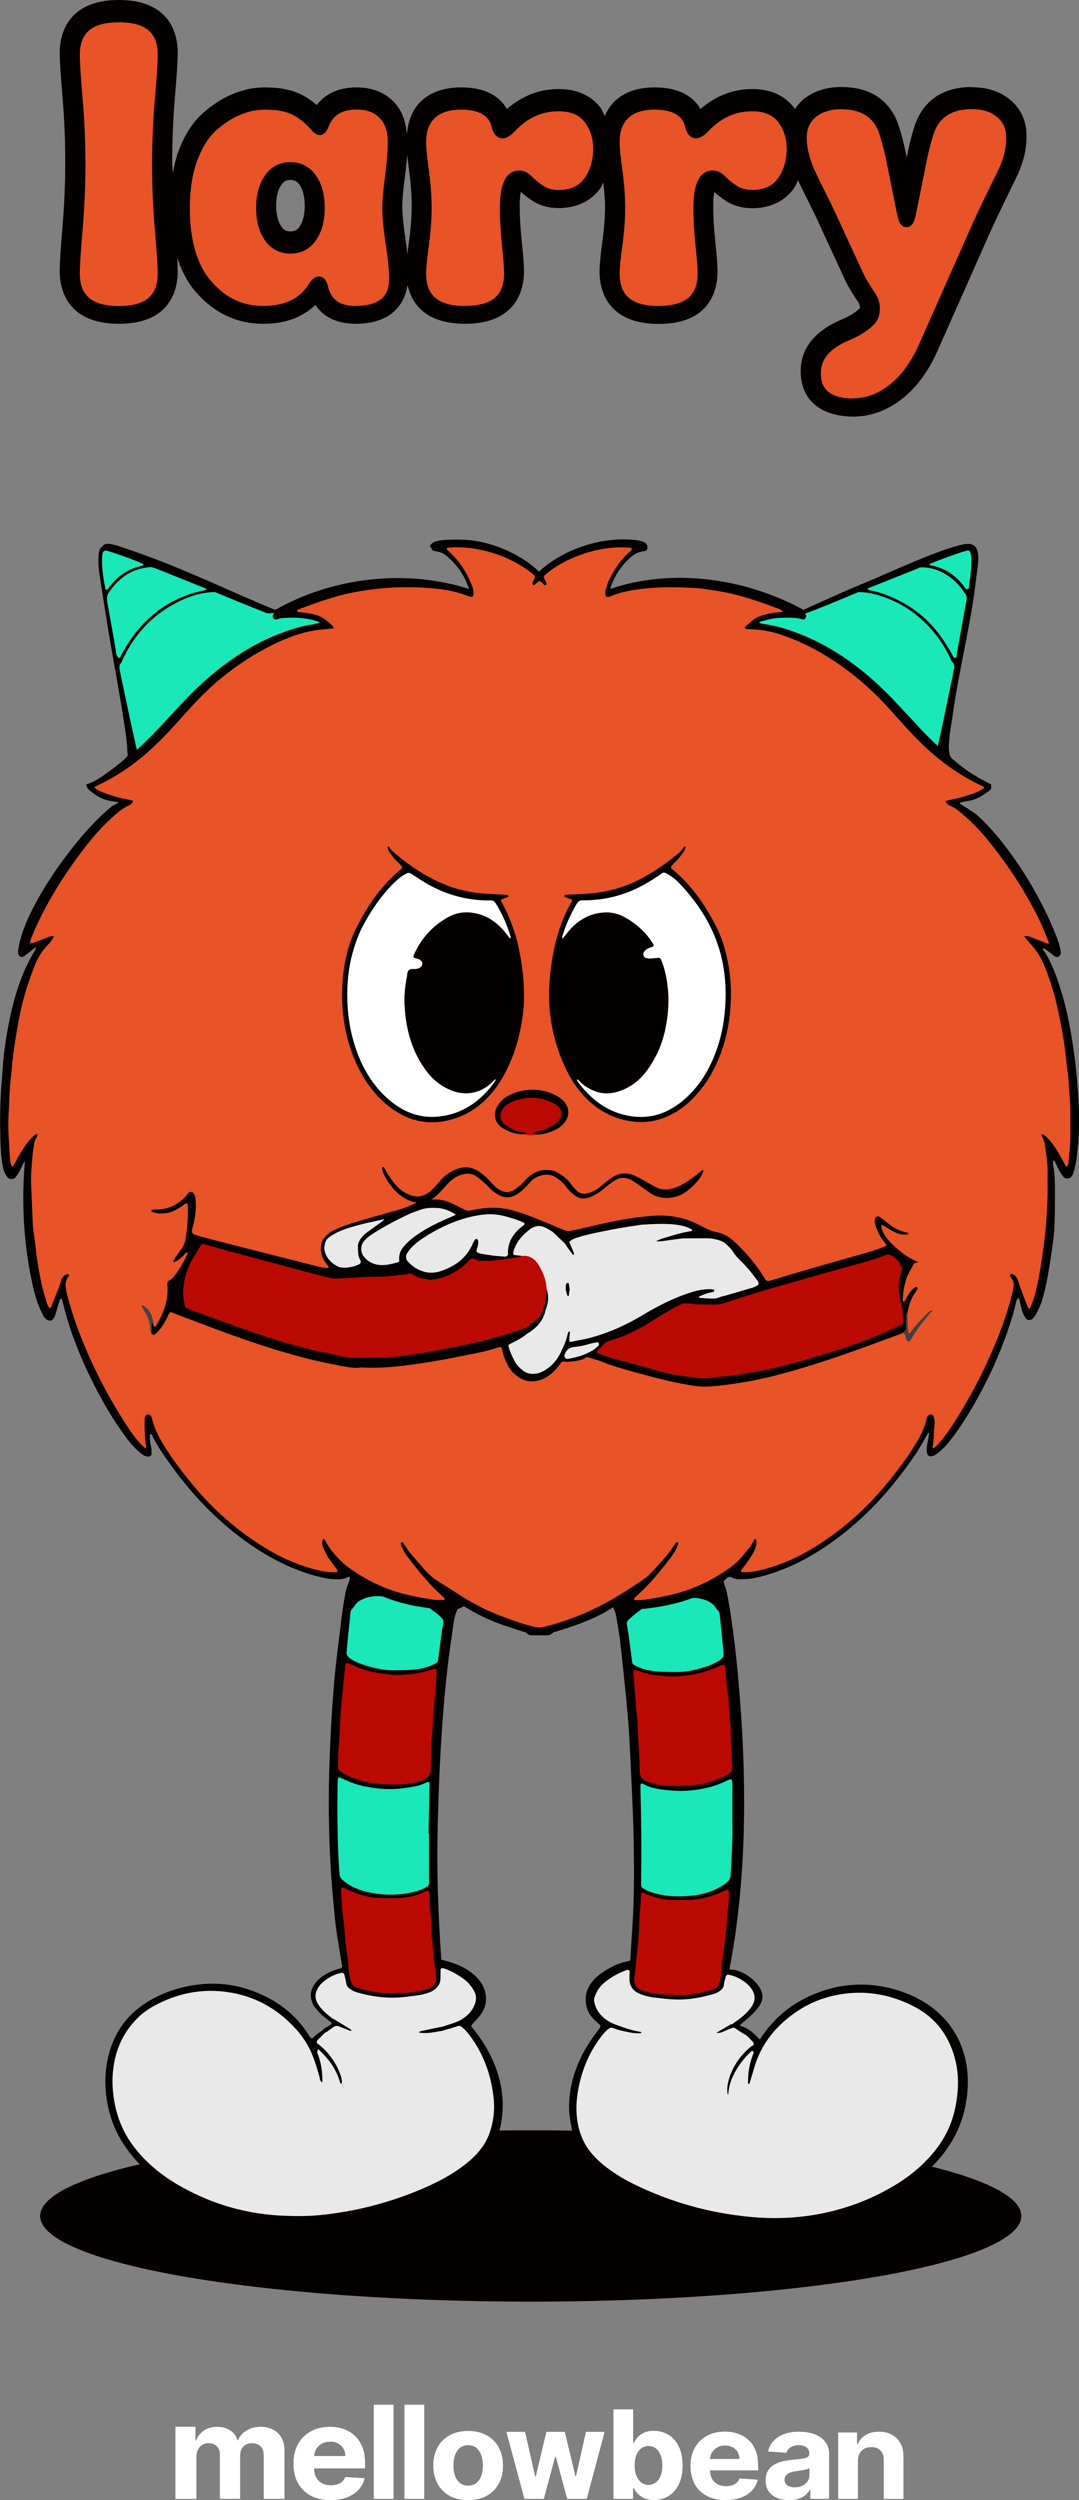 <?xml version="1.0" encoding="UTF-8"?>
<svg id="_レイヤー_2" data-name="レイヤー 2" xmlns="http://www.w3.org/2000/svg" viewBox="0 0 142.74 330.71">
  <rect x="0" y="0" width="142.74" height="330.71" fill="#808080" stroke="none"/>
  <defs>
    <style>
      .cls-1 {
        fill: #e85327;
      }

      .cls-2 {
        fill: #070101;
      }

      .cls-3 {
        fill: #68605b;
      }

      .cls-4 {
        fill: #fff;
      }

      .cls-5 {
        fill: #1e3d31;
      }

      .cls-6 {
        fill: #424242;
      }

      .cls-7 {
        fill: #e9e9e9;
      }

      .cls-8 {
        fill: none;
      }

      .cls-9 {
        fill: #eae9e9;
      }

      .cls-10 {
        fill: #203d31;
      }

      .cls-11 {
        fill: #999a99;
      }

      .cls-12 {
        fill: #e4e5e6;
      }

      .cls-13 {
        fill: #1f3d37;
      }

      .cls-14 {
        fill: #100404;
      }

      .cls-15 {
        fill: #050100;
      }

      .cls-16 {
        fill: #404041;
      }

      .cls-17 {
        fill: #1f3b35;
      }

      .cls-18 {
        fill: #73655e;
      }

      .cls-19 {
        fill: #040000;
      }

      .cls-20 {
        fill: #5bbba1;
      }

      .cls-21 {
        fill: #bb0904;
      }

      .cls-22 {
        fill: #5bbba2;
      }

      .cls-23 {
        fill: #1ae8b9;
      }
    </style>
  </defs>
  <g id="Layer_1" data-name="Layer 1">
    <g>
      <g>
        <path class="cls-4" d="M89.77,323.58c-.35-.68-.81-1.18-1.38-1.52s-1.21-.5-1.89-.5c-.25,0-.49.02-.7.06-.23.04-.43.1-.61.19-.35.17-.64.38-.85.62s-.38.49-.5.73h-.08v-4.44h-2.59v11.82h2.56v-1.42h.12c.12.25.29.49.51.73.22.24.51.44.86.6.18.08.37.14.59.18.21.04.44.06.69.06.71,0,1.35-.17,1.93-.52.57-.35,1.03-.86,1.36-1.54s.5-1.51.5-2.5-.17-1.86-.52-2.54ZM86.74,328.4c-.26.2-.58.3-.94.32,0,0-.01,0-.02,0h0c-.36-.02-.68-.13-.94-.32-.29-.22-.51-.53-.67-.92-.15-.39-.23-.85-.23-1.36s.08-.96.23-1.35c.15-.39.37-.69.66-.91.26-.2.58-.3.95-.32h0s.01,0,.02,0c.37.02.69.12.95.32.29.22.51.52.66.91.15.39.23.84.23,1.35s-.08.97-.23,1.36c-.15.39-.37.7-.67.92Z"/>
        <path class="cls-4" d="M23.22,330.54v-9.51h2.62v1.78h.12c.21-.55.55-.98,1.03-1.3s1.06-.48,1.73-.48,1.26.16,1.74.48c.48.32.8.75.95,1.3h.1c.2-.54.57-.97,1.1-1.29.53-.32,1.16-.49,1.89-.49.92,0,1.68.28,2.26.83.58.56.87,1.34.87,2.36v6.32h-2.74v-5.8c0-.52-.15-.91-.44-1.17-.29-.26-.66-.39-1.1-.39-.5,0-.89.15-1.17.45-.28.3-.42.69-.42,1.18v5.73h-2.66v-5.86c0-.46-.14-.83-.42-1.1-.28-.27-.64-.41-1.09-.41-.31,0-.58.07-.82.22-.24.14-.44.35-.58.61-.14.26-.21.56-.21.91v5.64h-2.75Z"/>
        <path class="cls-4" d="M43.74,330.71c-1.02,0-1.89-.2-2.63-.59-.73-.39-1.3-.95-1.69-1.67-.4-.72-.59-1.58-.59-2.57s.2-1.81.59-2.54c.4-.73.95-1.3,1.67-1.7.72-.41,1.57-.61,2.54-.61.65,0,1.26.1,1.83.3.56.2,1.06.49,1.48.89.42.39.75.89.99,1.49.24.6.35,1.29.35,2.09v.71h-8.36v-1.61h5.78c0-.37-.09-.71-.26-1-.17-.29-.41-.52-.71-.68-.3-.17-.65-.25-1.05-.25s-.79.09-1.11.27c-.32.18-.57.42-.75.73-.18.3-.27.64-.28,1.01v1.53c0,.46.09.87.27,1.2.18.34.44.6.78.78.34.18.73.27,1.19.27.3,0,.58-.04.84-.12.25-.08.47-.2.65-.37.18-.16.32-.36.41-.6l2.54.16c-.13.58-.39,1.08-.79,1.51-.4.43-.91.76-1.53,1-.63.24-1.35.36-2.16.36Z"/>
        <path class="cls-4" d="M52.04,318.11v12.43h-2.59v-12.43h2.59Z"/>
        <path class="cls-4" d="M56.11,318.11v12.43h-2.59v-12.43h2.59Z"/>
        <path class="cls-4" d="M61.93,330.71c-.95,0-1.76-.19-2.45-.57-.69-.38-1.22-.92-1.59-1.6-.37-.69-.56-1.48-.56-2.39s.19-1.72.56-2.4c.37-.69.9-1.22,1.59-1.6.69-.38,1.5-.57,2.45-.57s1.76.19,2.45.57c.69.38,1.22.92,1.59,1.6.37.69.56,1.49.56,2.4s-.19,1.71-.56,2.39c-.37.69-.9,1.22-1.59,1.6-.69.38-1.51.57-2.45.57ZM61.94,328.81c.43,0,.79-.12,1.08-.35s.51-.55.65-.95c.15-.4.22-.86.22-1.38s-.07-.98-.22-1.38c-.15-.4-.37-.72-.65-.96-.29-.23-.65-.35-1.08-.35s-.8.12-1.09.35c-.29.23-.52.55-.66.96-.15.4-.22.86-.22,1.38s.07.98.22,1.38c.15.4.37.72.66.95.29.23.66.35,1.09.35Z"/>
        <path class="cls-4" d="M69.38,330.54l-2.38-8.86h2.45l1.35,5.95h.08l1.41-5.95h2.41l1.43,5.92h.07l1.33-5.92h2.45l-2.37,8.86h-2.57l-1.5-5.57h-.11l-1.5,5.57h-2.56Z"/>
        <path class="cls-4" d="M100.28,326.78v-.67c0-.75-.11-1.4-.33-1.95-.22-.56-.53-1.02-.93-1.39-.4-.37-.87-.65-1.4-.83-.53-.18-1.11-.28-1.73-.28-.92,0-1.72.19-2.4.57-.68.38-1.21.91-1.58,1.59-.37.68-.56,1.47-.56,2.37s.19,1.72.56,2.4.91,1.2,1.6,1.56c.69.37,1.52.55,2.48.55.77,0,1.45-.11,2.04-.33.59-.22,1.07-.53,1.45-.94.38-.4.62-.87.75-1.41l-2.4-.15c-.09.22-.22.41-.39.56-.17.15-.38.27-.61.34-.24.08-.5.11-.79.11-.43,0-.81-.09-1.13-.26-.32-.17-.56-.41-.73-.73s-.26-.69-.26-1.12h0s6.37,0,6.37,0ZM94.88,323.73c.3-.17.65-.25,1.04-.25s.71.08,1,.23c.29.15.51.37.67.64s.24.58.24.93h-3.92c.02-.31.1-.6.26-.86.17-.28.41-.51.71-.68Z"/>
        <path class="cls-4" d="M104.4,330.71c-.6,0-1.13-.1-1.6-.29-.47-.2-.84-.49-1.11-.87-.27-.39-.4-.87-.4-1.45,0-.49.1-.9.29-1.23.19-.33.45-.6.78-.8.33-.2.7-.35,1.12-.46.42-.1.86-.18,1.32-.22.54-.05.98-.1,1.32-.15.33-.05.57-.12.72-.21.15-.1.23-.24.23-.42v-.03c0-.36-.12-.64-.36-.84-.24-.2-.58-.3-1.03-.3-.47,0-.84.1-1.11.29-.28.19-.46.43-.55.72l-2.4-.18c.12-.53.36-.99.72-1.38.36-.39.82-.69,1.39-.9.57-.21,1.22-.32,1.97-.32.52,0,1.02.06,1.5.17.48.11.9.29,1.27.53.37.24.66.55.88.92.22.37.32.82.32,1.34v5.91h-2.46v-1.22h-.07c-.15.27-.35.51-.6.72-.25.21-.55.37-.91.49-.35.12-.76.17-1.22.17ZM105.14,329.03c.38,0,.72-.07,1.01-.21.29-.14.52-.34.69-.58s.25-.52.25-.83v-.93c-.08.05-.19.09-.33.13-.14.04-.3.08-.47.11s-.35.06-.52.09c-.17.02-.33.05-.47.07-.3.04-.57.11-.8.2-.23.09-.4.21-.53.37-.13.15-.19.35-.19.57,0,.33.13.58.39.76.26.17.59.26.98.26Z"/>
        <path class="cls-4" d="M113.48,325.47v5.07h-2.59v-8.76h2.47v1.55h.11c.21-.51.55-.91,1.04-1.21.49-.3,1.08-.45,1.77-.45.65,0,1.22.13,1.7.4.48.27.86.65,1.13,1.14.27.49.4,1.08.4,1.76v5.58h-2.59v-5.15c0-.54-.14-.96-.44-1.26-.3-.3-.7-.45-1.22-.45-.35,0-.66.07-.92.21-.27.14-.47.35-.62.61s-.22.59-.23.97Z"/>
      </g>
      <g>
        <path class="cls-4" d="M89.77,323.58c-.35-.68-.81-1.18-1.38-1.52-.58-.34-1.21-.5-1.89-.5-.25,0-.49.02-.7.06-.23.04-.43.1-.61.19-.35.17-.64.38-.85.62s-.38.49-.5.73h-.08v-4.44h-2.59v11.82h2.56v-1.42h.12c.12.25.29.49.51.73.22.24.51.44.86.6.18.08.37.14.59.18.21.04.44.06.69.06.71,0,1.35-.17,1.93-.52.57-.35,1.03-.86,1.36-1.54s.5-1.51.5-2.5-.17-1.86-.52-2.54ZM86.74,328.4c-.26.2-.58.3-.94.32,0,0-.01,0-.02,0h0c-.36-.02-.68-.13-.94-.32-.29-.22-.51-.53-.67-.92-.15-.39-.23-.85-.23-1.36s.08-.96.23-1.35c.15-.39.37-.69.66-.91.26-.2.58-.3.95-.32h0s.01,0,.02,0c.37.02.69.12.95.32.29.22.51.52.66.91.15.39.23.84.23,1.35s-.08.97-.23,1.36c-.15.39-.37.7-.67.92Z"/>
        <path class="cls-4" d="M23.22,330.54v-9.51h2.62v1.78h.12c.21-.55.55-.98,1.03-1.3.48-.32,1.06-.48,1.73-.48s1.26.16,1.74.48c.48.32.8.75.95,1.3h.1c.2-.54.57-.97,1.1-1.29s1.16-.49,1.89-.49c.92,0,1.68.28,2.26.83.58.56.87,1.34.87,2.36v6.32h-2.74v-5.8c0-.52-.15-.91-.44-1.17-.29-.26-.66-.39-1.1-.39-.5,0-.89.15-1.17.45-.28.3-.42.69-.42,1.18v5.73h-2.66v-5.86c0-.46-.14-.83-.42-1.1-.28-.27-.64-.41-1.09-.41-.31,0-.58.07-.82.22-.24.14-.44.35-.58.61-.14.26-.21.56-.21.91v5.64h-2.75Z"/>
        <path class="cls-4" d="M43.74,330.71c-1.02,0-1.89-.2-2.63-.59-.73-.39-1.3-.95-1.69-1.67-.4-.72-.59-1.58-.59-2.57s.2-1.81.59-2.54c.4-.73.95-1.3,1.67-1.7.72-.41,1.57-.61,2.54-.61.65,0,1.26.1,1.83.3.56.2,1.06.49,1.48.89.42.39.75.89.99,1.49.24.6.35,1.29.35,2.09v.71h-8.36v-1.61h5.78c0-.37-.09-.71-.26-1-.17-.29-.41-.52-.71-.68-.3-.17-.65-.25-1.05-.25s-.79.09-1.11.27c-.32.18-.57.42-.75.73s-.27.64-.28,1.01v1.53c0,.46.09.87.27,1.2.18.34.44.6.78.78.34.18.73.27,1.19.27.3,0,.58-.04.84-.12.25-.08.47-.2.65-.37.18-.16.32-.36.41-.6l2.54.16c-.13.58-.39,1.08-.79,1.51-.4.43-.91.76-1.53,1-.63.24-1.35.36-2.16.36Z"/>
        <path class="cls-4" d="M52.04,318.11v12.43h-2.59v-12.43h2.59Z"/>
        <path class="cls-4" d="M56.11,318.11v12.43h-2.59v-12.43h2.59Z"/>
        <path class="cls-4" d="M61.93,330.71c-.95,0-1.76-.19-2.45-.57-.69-.38-1.22-.92-1.59-1.6-.37-.69-.56-1.48-.56-2.39s.19-1.72.56-2.4c.37-.69.9-1.22,1.59-1.6.69-.38,1.5-.57,2.45-.57s1.76.19,2.45.57c.69.38,1.22.92,1.59,1.6.37.69.56,1.49.56,2.4s-.19,1.71-.56,2.39c-.37.69-.9,1.22-1.59,1.6-.69.38-1.51.57-2.45.57ZM61.94,328.81c.43,0,.79-.12,1.08-.35s.51-.55.65-.95c.15-.4.22-.86.22-1.38s-.07-.98-.22-1.38c-.15-.4-.37-.72-.65-.96-.29-.23-.65-.35-1.08-.35s-.8.12-1.09.35c-.29.23-.52.55-.66.96-.15.4-.22.86-.22,1.38s.07.98.22,1.38c.15.4.37.72.66.95.29.23.66.35,1.09.35Z"/>
        <path class="cls-4" d="M69.38,330.54l-2.38-8.86h2.45l1.35,5.95h.08l1.41-5.95h2.41l1.43,5.92h.07l1.33-5.92h2.45l-2.37,8.86h-2.57l-1.5-5.57h-.11l-1.5,5.57h-2.56Z"/>
        <path class="cls-4" d="M100.28,326.78v-.67c0-.75-.11-1.4-.33-1.95-.22-.56-.53-1.02-.93-1.39-.4-.37-.87-.65-1.4-.83-.53-.18-1.11-.28-1.73-.28-.92,0-1.72.19-2.4.57-.68.38-1.21.91-1.58,1.59-.37.68-.56,1.47-.56,2.37s.19,1.72.56,2.4.91,1.2,1.6,1.56c.69.37,1.52.55,2.48.55.77,0,1.45-.11,2.04-.33.59-.22,1.07-.53,1.45-.94.38-.4.62-.87.75-1.41l-2.4-.15c-.09.22-.22.41-.39.56-.17.15-.38.27-.61.34-.24.08-.5.11-.79.11-.43,0-.81-.09-1.13-.26-.32-.17-.56-.41-.73-.73s-.26-.69-.26-1.12h0s6.37,0,6.37,0ZM94.88,323.73c.3-.17.65-.25,1.04-.25s.71.08,1,.23c.29.15.51.37.67.64.16.27.24.58.24.93h-3.92c.02-.31.1-.6.26-.86.17-.28.41-.51.71-.68Z"/>
        <path class="cls-4" d="M104.4,330.71c-.6,0-1.13-.1-1.6-.29-.47-.2-.84-.49-1.11-.87-.27-.39-.4-.87-.4-1.45,0-.49.1-.9.29-1.23.19-.33.45-.6.78-.8.33-.2.7-.35,1.12-.46.42-.1.86-.18,1.32-.22.54-.05.98-.1,1.32-.15.33-.05.57-.12.72-.21.15-.1.23-.24.23-.42v-.03c0-.36-.12-.64-.36-.84-.24-.2-.58-.3-1.03-.3-.47,0-.84.1-1.11.29-.28.19-.46.43-.55.72l-2.4-.18c.12-.53.36-.99.72-1.38.36-.39.82-.69,1.39-.9.57-.21,1.22-.32,1.97-.32.52,0,1.02.06,1.5.17.48.11.9.29,1.27.53.37.24.66.55.88.92.22.37.32.82.32,1.34v5.91h-2.46v-1.22h-.07c-.15.27-.35.51-.6.72-.25.21-.55.37-.91.49-.35.12-.76.17-1.22.17ZM105.14,329.03c.38,0,.72-.07,1.01-.21.29-.14.52-.34.69-.58s.25-.52.25-.83v-.93c-.08.05-.19.09-.33.13-.14.04-.3.08-.47.11s-.35.06-.52.09c-.17.02-.33.05-.47.07-.3.04-.57.11-.8.2-.23.09-.4.21-.53.37-.13.15-.19.35-.19.57,0,.33.13.58.39.76.26.17.59.26.98.26Z"/>
        <path class="cls-4" d="M113.48,325.47v5.07h-2.59v-8.76h2.47v1.55h.11c.21-.51.55-.91,1.04-1.21.49-.3,1.08-.45,1.77-.45.65,0,1.22.13,1.7.4.48.27.86.65,1.13,1.14.27.49.4,1.08.4,1.76v5.58h-2.59v-5.15c0-.54-.14-.96-.44-1.26-.3-.3-.7-.45-1.22-.45-.35,0-.66.07-.92.21-.27.14-.47.35-.62.61-.15.27-.22.59-.23.97Z"/>
      </g>
      <ellipse class="cls-19" cx="70.21" cy="293.13" rx="64.9" ry="11.33"/>
      <g>
        <path class="cls-15" d="M80.66,77.92c8.34-2.84,17.98-1.43,25.63,2.75,2.67-1.21,5.35-2.44,8.06-3.55,3.39-1.39,9.97-4.53,13.22-5.13,2.54-.47,1.78,2.61,1.61,4.17-.67,6.19-2.34,12.47-3.18,18.65-.17,1.23-.88,4.62-.16,5.43,1.02,1.15,3.78,2.84,5.23,3.48.52.72-3.28,2.52-4.06,2.09-.2-.03-.14.43-.12.46.09.11,1.87,1.11,2.32,1.51,2.76,2.43,5.53,6.39,7.39,9.57.72,1.24,4.08,7.68,3.64,8.67-.59,1.35-1.75-1.16-2.66-.82.78.75,1.31,1.91,1.74,2.91,2.47,5.81,4.54,20.49,2.75,26.44-.39,1.29-.87,1.71-1.8.49-.42-.55-.53-1.44-1.06-1.84.48,5.72.37,11.98-1.13,17.57-.94,3.5-2.62,5.9-3.28.55-.28-.34-.99,2.86-1.1,3.2-1.41,4.38-6.03,14.86-9.7,17.48-2.14,1.52-1.23-1.03-1.11-2.27.02-.26.28-.79-.16-.74-2.72,5.68-7.39,10.91-12.47,14.59-2.79,2.02-9.27,5.61-12.72,5.14-.41-.06-.86-.48-1.14-.42-1.24.24-.41,1.54-.26,2.29.87,4.39,1.39,9.57,1.74,14.06.93,11.81.86,24.26-1.39,35.89,1.72-.13,4.38,1.85,4.38,3.6s-3.14,3.63-2.99,3.83c1.1.24,1.92,1.09,2.67,1.86,4.21-6.35,11.84-8.93,19.05-6.27,6.48,2.39,9.42,8.12,8.14,14.88-2.12,11.18-16.34,16.34-26.49,15.78-6.28-.34-18.39-3.7-22.89-8.24-4.79-4.83-2.82-13.37,1.38-17.93.07-.41-1.22-1.29-1.47-1.73-2.08-3.5,2.22-6.75,5.43-6.96.81-9.33.37-18.65,0-27.98-.13-1.24-1.5-19.47-2.43-19.17-2.29,1.64-4.98,2.45-7.62,3.3-.4.13-.74.53-1.04.61-1.5.39-5.43-1.06-7.02-1.7-.7-.28-4.2-2.15-4.44-2.1-1.01.22-1.2,2.85-1.34,3.76-1.21,7.82-1.7,17.14-1.9,25.05-.16,6.09.05,12.19.48,18.24,2.2.17,5.05,1.72,5.73,3.91.9,2.89-1.86,4.26-1.77,4.78,3.36,4.03,5.16,9.1,3.57,14.31-2.26,7.42-18.44,11.52-25.3,11.87-10.85.55-25.98-5.49-26.62-18-.77-15.09,20.68-18.4,27.19-6.4.15.1,2.41-2.01,3.02-1.86.25-.32-3.95-2.23-2.73-4.94.69-1.53,2.43-2.16,3.91-2.63-.24-2.09-.72-4.16-.94-6.25-1.38-12.76-1.2-31.06,1.46-43.6.18-.86.81-1.4.39-2.28-1.65.92-3.55.24-5.23-.23-8.7-2.42-16.83-10.83-21.02-18.59-.4-.04-.26.8-.24,1.05.05.7.57,1.53-.13,1.95-.72.21-2.18-1.43-2.64-1.97-1.07-1.23-2.14-3.04-2.98-4.45-2.63-4.43-4.91-9.65-5.86-14.71-.97.61-.56,4.01-2.22,2.8-1-.73-1.89-5.15-2.12-6.47-.83-4.77-.98-9.63-.53-14.45l-1.55,2.53c-.24.07-.79-.09-.95-.27-1.4-1.46-.6-13.97-.25-16.52.63-4.65,1.75-9.83,4.38-13.74-1.18.26-2.95,2.63-2.45-.13,1.01-5.5,7.9-14.93,12.27-18.4.39-.31,1.22-.39.75-.87-.8.46-4.54-1.43-4.06-2.09.97-.23,1.83-.88,2.63-1.44.65-.46,2.82-1.99,2.94-2.63.18-.93-.13-2.67-.26-3.68-.81-6.62-2.93-13.71-3.42-20.27-.35-4.69.24-4.16,4.04-2.88,6.48,2.19,12.69,5.27,19.01,7.86,7.56-4.32,17.4-5.47,25.71-2.74-.48-1.48-2-4.13-3.4-4.85-.41-.21-2.83-.47-1.32-1.38.68-.41,3.68-.36,4.6-.27,3.24.29,6.97,1.91,9.3,4.17,3.27-3,8.35-4.68,12.78-4.17.54.06,1.75.23,1.51,1.04-.08.26-1.48.58-1.94.85-1.35.82-2.66,3.08-2.94,4.61Z"/>
        <g>
          <g>
            <g>
              <path class="cls-9" d="M55.57,268.65l2.2.23c.79.14,2.77-.9,3.26-.85.54.06,2.24,2.8,2.56,3.4,7.2,13.85-7.08,19.54-18.19,21.31-10.72,1.71-28.35-2.06-30.23-14.94-2.7-18.54,25.45-18.71,27.39-1.95.45-.15.24-1.35.2-1.71-.11-1.02-.43-2.24-.9-3.16.46-.09.66.31.92.59,1.35,1.39,2.55,3.48,2.56,5.45.42.04.24-.78.2-1.02-.23-1.59-1.06-3.2-2.07-4.43-.66-.8-1.95-1.06-1.04-1.99.19-.2,1.99-1.55,2.14-1.57.52-.07,1.54,1.11,1.93.42-4.35-1.78-7.05-5.55-.93-7.44.29.94.08,1.79,1,2.38,1.92,1.25,9.27,1.43,11.08.06.78-.59,1.24-2.01.7-2.9.74-.52,4.11,1.96,4.47,2.84,1.48,3.63-4.62,5.44-7.26,5.29Z"/>
              <g>
                <path class="cls-9" d="M96.69,268.18c1.02-.36,3.39,1.44,3.27,2.19-.01.09-1.06.78-1.4,1.19-1.01,1.2-1.92,2.83-2.1,4.41-.03.24-.18,1.09.23,1.04,0-2.39,1.53-4.55,3.25-6.04-.14,1.06-.59,2.06-.69,3.14-.03.36-.2,1.59.23,1.74.85-6.47,6.4-11.76,12.9-12.31,15.57-1.32,19.55,15.79,7.86,24.35-9.92,7.26-23.74,6.36-34.54,1.63-7.74-3.39-11.33-8.08-7.93-16.69.36-.9,2.34-4.48,3.12-4.76.37-.14,4.57,1.53,5.59.69-6.5-.16-11.51-5.31-3.02-8.25-.29,2.83,1.25,3.31,3.63,3.69,2.24.35,5.81.27,7.91-.63,1.58-.67.74-1.41,1.58-2.58,5.34,2.02,3.95,4.61-.11,6.95-.19.12-.11.2.23.23Z"/>
                <path class="cls-18" d="M96.69,268.18c-.45.16-1.12.87-1.86.69.31-.45,1.13-.64,1.62-.93l.23.23Z"/>
              </g>
            </g>
            <g>
              <path class="cls-21" d="M96.22,220.1l.82,14.17c-2.48,1.54-5.66,2.1-8.57,1.83-4.71-.44-3.4-2.01-3.62-5.67-.2-3.21-.68-6.41-.71-9.63,2.64.9,5.16,1.11,7.91.59,1.48-.28,2.74-.92,4.17-1.29Z"/>
              <path class="cls-21" d="M57.89,220.79l-1.14,14.31c-2.49,1.4-6.19,1.28-8.9.5-.72-.21-2.84-.99-2.97-1.67.17-4.61.56-9.22.93-13.82,1.07.15,1.95.76,3.02,1.05,3.06.81,6.08.68,9.06-.35Z"/>
              <path class="cls-23" d="M85.07,235.66c3.78,1.87,8.32,1.14,12.08-.46,0,4.36.09,8.73-.28,13.08-2.74,3.03-8.25,2.74-11.8,1.33v-13.94Z"/>
              <path class="cls-23" d="M56.96,235.66l-.04,13.9c-2.61,1.46-9.29,1.49-11.36-.76-.52-.57-.65-2.77-.7-3.72-.17-3.24.15-6.63.01-9.88,3.78,1.63,8.25,2.28,12.08.46Z"/>
              <path class="cls-21" d="M56.96,250.3c.02,2.04.08,4.12.24,6.15.12,1.58.68,3.94.62,5.4-.08,2.1-5.72,2.05-7.22,1.9-.67-.07-3.04-.57-3.52-.89-.61-.41-.65-1.32-.77-2.01-.44-2.55-.79-6.2-.96-8.8-.05-.73.02-1.47,0-2.2,3.67,1.78,7.81,1.91,11.61.46Z"/>
              <path class="cls-21" d="M96.69,249.83c-.26,2-.56,11.67-1.51,12.77-.56.65-3.48,1.12-4.4,1.18-1.45.09-6.61.03-6.64-1.97-.03-1.44.57-3.98.71-5.59.16-1.92.16-3.99.24-5.92,3.8,1.44,7.95,1.31,11.61-.46Z"/>
              <path class="cls-23" d="M88.96,211.09c.76-.13,3.25.1,4.07.23,1.03.17,2.28,1.11,2.48,2.16s.49,3.79.5,4.87c0,1.32-1.93,1.77-3.04,2.09-1.7.48-7.94,1.05-8.94-.58-.13-.22-.81-4.56-.81-5.03,0-1.47,4.41-3.52,5.74-3.74Z"/>
              <path class="cls-23" d="M46.57,212.95c.8-.61.96-1.24,2.07-1.52.71-.18,2.8-.39,3.57-.4,1.38-.02,6.47,2.15,6.61,3.61.03.28-.68,5-.81,5.23-.52.89-4.76,1.22-5.82,1.17s-5.76-1.02-6.11-2.02c-.39-1.12.67-4.65.49-6.06Z"/>
            </g>
          </g>
          <g>
            <g>
              <g>
                <path class="cls-23" d="M27.23,77.45l.58.38c-5.07.91-8.85,4.11-11.5,8.45-.12.21-.21.45-.24.7-.29.07-.29-.24-.35-.46-.38-1.41-1.3-6.02-1.29-7.33.01-2.2,3.68-4.57,5.72-4.5.71.03,5.91,2.3,7.07,2.76Z"/>
                <path class="cls-20" d="M19.33,74.2l-3,1.53-2.11,2.19c-.12-.93-.92-4.75-.25-5.24.57-.42,4.38,1.57,5.35,1.53Z"/>
                <path class="cls-5" d="M28.85,78.15c-4.76-.32-10.42,4.19-12.31,8.36l-.23-.23c2.43-4.35,5.59-7.27,10.57-8.37.47-.1.82.27.35-.46.55.22,1.08.47,1.63.7Z"/>
                <path class="cls-23" d="M28.85,78.15c1.55.64,6,2.09,7.03,2.78.31.21.16.8.5.88.27.06,1.74-.42,2.33-.42.48,0,1.69.24,2.23.34.4.08,1.42.23,1.61.59-10.44.89-17.3,9.25-24.05,16.26-.53.1-.29-.23-.37-.55-.61-2.24-1.93-7.46-2.04-9.59-.04-.7.16-1.31.45-1.94,1.15-3.07,4.12-5.85,7.11-7.32,1.52-.75,3.57-1.51,5.2-1.04Z"/>
              </g>
              <g>
                <path class="cls-23" d="M126.89,86.51c-.11.41-.26.7-.53.35-2.51-4.63-6.35-8.2-11.66-9.04l.57-.37c1.46-.57,5.98-2.64,7.14-2.74,1.99-.17,5.09,2.11,5.77,4-.45,2.59-.84,5.2-1.29,7.79Z"/>
                <path class="cls-22" d="M128.75,72.57c.06,1.8.02,3.6-.47,5.34-.47-.28-.62-.97-1.03-1.4-1.06-1.09-2.49-1.6-3.84-2.2.71-.28,5.02-2.06,5.34-1.74Z"/>
                <path class="cls-10" d="M115.27,77.45c-.47.72-.11.35.35.46,5.48,1.21,7.66,3.87,10.52,8.3.24.37.26.71.74.3-.07.43.13.68-.46.93-.16-.66-2.02-3.4-2.56-4.06-2.1-2.54-6.54-5.69-9.98-5.23.4-.36.91-.51,1.39-.7Z"/>
                <path class="cls-23" d="M113.88,78.15c1.54-.53,3.8.38,5.28,1.15,3.21,1.68,5.33,4.37,7.1,7.39.43.03.44.44.17.75.24.98-1.38,8.02-1.74,9.53-.08.35-.25,1.81-.7,1.62-6.64-7.07-13.65-15.41-24.05-16.26.19-.36,1.21-.51,1.61-.59.54-.11,1.75-.34,2.23-.34.93,0,2.98,1.02,2.69-.43,2.3-.25,5.32-2.54,7.41-2.82Z"/>
              </g>
            </g>
            <g>
              <path class="cls-1" d="M19.09,190.71c.01.15.5.62.12.81-3.91-4.52-7.22-10.7-9.18-16.37-.72-2.07-1.98-4.84-.93-6.86-.12-.12-.82.18-.95.39-.45.72-.93,3-1.35,3.93-.09.21-.09.71-.48.33-.44-.44-1.45-6.11-1.59-7.12-.57-4.08-1.08-9.37-.5-13.43.13-.94.38-1.79.69-2.68l-1.49,1.41-1.99,3.23c-.84-6.14-.33-12.74.81-18.82.77-4.13,1.87-9.18,5.23-11.96-1.22-.01-2.56.68-3.6,1.28-.16.05-.16-.19-.11-.34,1.6-4.97,8.19-14.73,12.46-17.74.33-.23,1.2-.45,1.24-.51.56-.75-3.16-1.06-3.55-1.45l-1.45-.88c2.12-.96,4.22-2.28,6.04-3.72,4.41-3.49,7.37-8.27,11.99-11.71,3.9-2.89,8.73-5.42,13.69-5.48-1.15-1.94-2.85-1.75-4.66-2.2-.21-.05-.52-.07-.45-.35,7.51-2.78,15.66-4.25,23.46-1.63.07-2.55-1.9-4.91-3.72-6.5,2.8-.32,6.03.3,8.59,1.51.41.19,3.13,1.84,3.22,2.01.33.56-.8,1.13-.08,1.58.91-1.45.54-.59,1.74-.23-.34-1.06-.76-.74.11-1.63,2.3-2.34,8.09-3.7,11.27-3.24-1.71,1.81-3.68,3.83-3.72,6.5,7.81-2.58,15.95-1.2,23.46,1.63-.24.63-1.37.37-1.91.52-1.27.35-2.47.85-3.19,2.03,4.09-.09,8.12,1.8,11.5,3.95,7.71,4.89,11.68,13.26,20.21,16.96l-1.28.81-3.71,1.16c4.94,3.35,8.88,8.88,11.65,14.13.62,1.18,1.74,3.24,2.05,4.46.04.16.05.39-.11.34-1.01-.67-2.16-1.15-3.37-1.28.87,1.07,1.88,2.03,2.52,3.28,2.86,5.57,4.6,20.6,3.5,26.68-.05.28-.13.55-.45.59.07-.62-2.85-4.88-3.25-4.41,1.11,3,1.08,6.45.94,9.65-.18,4.07-.9,8.18-1.8,12.14l-.76,1.67c-.49-1.12-.98-3.57-1.61-4.48-.14-.21-.81-.52-.94-.39-.21.21.62.92.63,1.46.02,2.85-3.69,10.88-5.15,13.64-1.48,2.81-3.33,6.03-5.69,8.13.11-1.1.65-3.39.25-4.32-.14-.32-.06-.58-.6-.32-.18.08-1.27,3.07-1.62,3.72-1.06,1.95-2.86,4.21-4.31,5.91-4.66,5.46-11.63,10.89-19.04,11.27.78-1.3,1.97-2.22,2.1-3.82.02-.24.14-.89-.24-.82-2.63,5.73-10.13,8.02-16.03,8.36,1.74-2.03,4.06-3.98,5.44-6.29.23-.38.7-1.16.48-1.61-3.25,4.98-8.59,8.3-14.11,10.28-.96.34-2.99,1.15-3.88,1.23-2.04.17-7.74-2.5-9.69-3.57-3.45-1.89-6.95-4.32-8.67-7.94-.81.17.09,1.39.37,1.84.76,1.23,1.94,2.31,2.76,3.51l2.67,2.55c-6.16-.29-13.31-2.64-16.38-8.36-.46,1.85,1.18,3.35,2.21,4.64-3.98.03-8.07-1.94-11.32-4.13-4.51-3.03-10.55-9.38-12.89-14.3-.42-.88-.41-2.65-1.58-2.48.07,1.26-.09,2.57,0,3.83Z"/>
              <g>
                <path class="cls-19" d="M67.88,118.11c0,.57-1.44.67-1.39.81,1.67,2.81,2.61,6.08,2.99,9.32.79,6.73-1.43,16.85-8.57,19.48-7.66,2.83-13.33-4.2-14.84-10.95-1.92-8.62.85-16.53,7.4-22.27-.32-.3-2.41-2.33-2.09-2.67l4.9,3.58c1.85,1.08,5.67,2.69,7.76,2.69h3.83Z"/>
                <path class="cls-4" d="M64.86,143.89c-6.08,6.94-13.94,3.4-17.07-4.19-2.92-7.06-1.77-15.43,3.04-21.35.56-.69,2.82-3.17,3.64-3,.41.09,2.49,1.61,3.18,1.95,1.32.63,2.93,1.17,4.37,1.44.85.16,2.95.12,3.54.41.87.41,1.81,3.73,2.32,4.65-.78-.45-1.16-1.27-1.87-1.84-3.96-3.15-8.55-.71-10.62,3.28-1.03,2,.09,1.02.54,1.69.95,1.38-1.51.99-1.73,1.19-.3.28-.52,4.51-.48,5.2.35,5.62,4.46,13.72,11.15,10.34v.23Z"/>
                <path class="cls-11" d="M64.86,143.89v-.23l.82-.92.11.11c-.18.51-.66.75-.92,1.05Z"/>
              </g>
              <g>
                <path class="cls-19" d="M78.45,118.11c2.55-.24,5.56-1.4,7.76-2.69l4.9-3.58c.32.34-1.77,2.37-2.09,2.67,7.35,6.26,10.09,16.36,6.38,25.43-4.95,12.1-17.58,10.7-21.41-1.34-2.04-6.41-1.28-13.84,2.02-19.68.05-.14-1.39-.24-1.39-.81,1.24-.08,2.61.11,3.83,0Z"/>
                <path class="cls-11" d="M77.64,143.66c.14.07.14.15,0,.23-.26-.3-.74-.53-.92-1.05l.11-.11.82.92Z"/>
                <path class="cls-4" d="M77.64,143.89v-.23c6.69,3.38,10.8-4.72,11.15-10.34.07-1.21-.27-5.82-1.04-6.63-.54-.57-1.81.48-2.44-.57.28-.82.95-.83,1.61-1.16-2.34-3.78-6.41-6.2-10.43-3-.72.57-1.09,1.39-1.87,1.84.5-.92,1.45-4.24,2.32-4.65.6-.28,2.7-.24,3.54-.41,1.44-.28,3.05-.81,4.37-1.44.69-.33,2.77-1.86,3.18-1.95.82-.17,3.08,2.31,3.64,3,4.8,5.92,5.95,14.29,3.04,21.35-3.13,7.58-10.99,11.13-17.07,4.19Z"/>
              </g>
              <g>
                <path class="cls-14" d="M70.16,143.95c1.78-.14,5.4.83,5.4,3.08,0,3.47-8.08,3.99-9.55,1.41-1.41-2.48,2.1-4.32,4.15-4.48Z"/>
                <path class="cls-21" d="M70.16,145.12c.88-.06,1.3.04,2.13.29,5.89,1.72-1.49,6.15-4.99,3.37-2.47-1.97.95-3.53,2.86-3.65Z"/>
              </g>
              <g>
                <path class="cls-2" d="M120.38,176.42c.92-.68,2.19-3.06,3.14-3.48.1-.05.38-.06.34.11-1.39,1.21-2.29,2.83-3.37,4.29-.38-.21-.32-.85-.57-1.06-.29-.23-5.51,1.93-6.39,2.23-6.97,2.42-16.27,5.7-23.59,4.3-1.72-.33-3.68-.89-5.39-1.35-1.46-.39-5.5-2.03-6.57-2.03-.56,0-1.08.35-1.64.45-.5.09-1.08-.08-1.57.06-.36.11-1.24,1.59-2.13,2.06-3.17,1.69-5.75-.77-5.93-3.96-5.12,1.13-10.41,2.51-15.68,2.79-3.73.19-6.94-.43-10.53-1.32-6.1-1.51-11.91-3.98-17.8-6.13-.51.85-.83,1.94-1.56,2.65-1.51,1.47-1.04-2.82-2.29-3.56.42-.41,1.41,1.33,1.52,1.62.08.22.03,1.69.57,1.17.21-.21,1.22-3,1.29-3.47.13-.81-.04-1.83.1-2.4.05-.18.68-.41.93-.74.72-.94,1.21-2.04,1.86-3.02l-1.37.96-.72.2c1.97-2.24,2.08-4.94,2.09-7.78-.62.08-.94.62-1.54.9-1.28.6-2.21.61-3.57.26.28-.76,1.3-.35,1.96-.48,1.61-.32,1.93-.9,2.96-1.92,1.03-1.02,1.35.47,1.37,1.37.02.88-.94,3.57-.48,3.94l17.89,4.53c-1.98-2.84-1.26-4.33,1.74-5.58,1.34-.56,8.85-2.42,9.18-2.79s-.14-.4-.3-.51c-1.6-1.1-2.87-1.84-3.54-3.89-.1-.32-.34-.79.24-.71.89,1.7,2.2,3.99,4.42,3.97,2.46-.02,3.08-3.43,5.8-3.74,3.39-.39,4.03,3.18,6.07,3.25,1.53.05,2.72-2.76,4.88-2.99,2.94-.31,3.89,3.19,5.31,3.21,1.73.02,3.21-2.46,4.94-2.71,3.3-.48,3.98,3.81,8.57,1.15.9-.52,1.48-1.29,2.4-1.66-.93,2.7-3.59,4.39-6.46,3.56-1.38-.4-2.75-2.42-4.34-2.41-1.61.02-3.37,2.98-5.32,2.79-1.87-.18-2.72-3.24-4.67-3.26-2.41-.02-3.13,3.42-5.8,3.02-2.44-.36-3.26-4.87-6.75-2.31-.29.21-2.47,2.33-2.21,2.55,1.48-.48,3.22,1.31,4.31,1.38,2.05.13,3.04-.71,5.87-.07,1.98.45,5.92,2.66,7.15,2.79,1.41.15,6.41-1.5,8.37-1.76,5.23-.69,7.29-.02,11.93,1.94,2.57,1.09,4.7,4.12,6.19,6.41l15.88-4.67c-.66-.45-2.65-4.41-.85-3.91.68.19,2.5,2.7,4.1,2.06-.94,1.23-2.93-.28-3.83-.93-.24.03-.11.36-.06.53.43,1.58,3.38,4.09,5.06,4.35-.06.39-.49.19-.91.6-1.02,1.03-1.18,3.38-1.41,4.74.77-.56.95-1.96,2.09-2.09.17.18-1.39,2.46-1.39,3.14v3.37Z"/>
                <g>
                  <path class="cls-21" d="M72.76,170.84c-.03.34-.76,2.45-.97,2.86-.49.95-.88,1.23-1.82,1.66-4.22,1.97-14.67,3.86-19.38,4.08-6.43.29-14.39-2.46-20.46-4.65-.74-.27-5.14-1.83-5.33-2.1-1.4-2.05,1-6.43,1.98-8.35l17.75,4.65c2.83.35,7.4-.89,9.97-.64.72.07,1.75.85,2.79.84,1.34-.02,2.91-.82,3.97-1.61.34-.25,1.17-1.31,1.4-1.33.17-.01.57.35.94.39,1.54.15,3.34-.2,4.88-.45.44-.07.93.26.8-.47.75-.85,2.01.28,2.61.97.53.62,1.72,3.75.88,4.14Z"/>
                  <path class="cls-21" d="M119.65,174.99c-7.32,3.03-16.27,6.5-24.24,7-5.74.36-10.95-1.81-16.37-3.25l1.54-1.36c3.18-.25,7.48-4.58,10.01-5.09,1.31-.27,3.58.44,5,.12l22.17-6.62c.64-.06,1.8,1.25,1.88,1.72.06.38-.36.91-.39,1.37-.17,2.28.51,3.92.41,6.1Z"/>
                  <g>
                    <path class="cls-9" d="M69.74,161.55c-1.46,1.12-2.49,2.47-2.32,4.41l-4.18-.47c.7-4.07-.73-.29-1.74.7-1.71,1.67-4.52,2.64-6.6,1.03-1.73-1.35-.54-2.23.83-3.31,3.74-2.95,9.57-4.66,14.01-2.36Z"/>
                    <path class="cls-9" d="M60.45,160.16c.42.39-.16.39-.33.48-2.06,1.06-5.98,2.4-6.93,4.69-.18.43-.09,1.21-.31,1.36-1.04.73-3.96.53-4.57-.78-.96-2.07,1.47-3.09,2.92-3.93,1.62-.94,4.67-2.53,6.52-2.49.28,0,2.59.58,2.7.67Z"/>
                    <path class="cls-9" d="M50.92,161.09c-.97,1.09-3.36,1.94-3.47,3.61-.07,1.08,1.31,2.34-.61,2.64-1.92.3-3.89-.69-3.58-2.87s5.89-2.9,7.66-3.38Z"/>
                    <path class="cls-12" d="M79.5,177.35c.71.65-4,2.56-4.65,2.09.35-2.03,3.06-1.5,4.65-2.09Z"/>
                    <g>
                      <path class="cls-9" d="M69.28,165.73c-.34-.07-.8.05-1.16,0,1.83-5.7,5.63-3.92,8.01.24.33-1.25-1.43-1.7.35-2.44,2.76-1.16,10.9-2.25,13.77-1.69.52.1,1.06.37,1.56.53l-5.34,1.74c2.72-.17,8.15-1.45,10.23.57.46.45,3.86,4.38,3.93,4.68.1.43-.57.62-.85.74-1.51.65-3.52.81-5.08,1.42l-2.19-.21,2.55-.93c-5.01-.42-9,3.31-13.32,5.15-1.88.8-3.88,1.38-5.89,1.78-.87.17.45-1.85-.31-2.05-.63,5.28-6.09,9.71-8.14,2.32,2.75-.81,5.58-3.66,5.34-6.74.04-.49-.3-1.46-.46-1.98-.58-1.85-.99-2.74-3.02-3.13Z"/>
                      <path class="cls-3" d="M75.55,169.45l-.23,1.86c.05-.5-.76-2.02.23-1.86Z"/>
                    </g>
                  </g>
                </g>
              </g>
            </g>
          </g>
        </g>
      </g>
      <g>
        <path class="cls-19" d="M128.59,11.51c-4.6,0-6.56,2.5-7.43,4.68-.21.57-.4,1.21-.59,1.91-.17.67-.33,1.31-.46,1.93-.02.11-.08.4-.16.8-.08-.39-.14-.67-.16-.78-.13-.62-.29-1.27-.47-1.96-.19-.69-.38-1.33-.61-1.96-.84-2.11-2.8-4.62-7.4-4.62-2.05,0-3.76.57-5.08,1.68-.44.37-.78.8-1.09,1.25-.05-.07-.07-.16-.13-.24-1.26-1.6-3.11-2.42-5.49-2.42-2.51,0-4.76.85-6.86,2.64-1.04-1.86-3.13-2.86-6.06-2.86-2.23,0-4.02.62-5.31,1.85-.56.54-.95,1.21-1.28,1.93-.21-.38-.34-.79-.61-1.14-1.26-1.6-3.11-2.42-5.49-2.42-2.51,0-4.76.85-6.86,2.64-1.04-1.86-3.13-2.86-6.06-2.86-2.23,0-4.02.62-5.31,1.85-1.15,1.11-1.71,2.63-1.85,4.42-.13-1.73-.65-3.22-1.71-4.33-1.22-1.28-2.89-1.94-4.94-1.94-2.74,0-4.34,1.11-5.28,2.33-.7-.61-1.44-1.1-2.21-1.46-1.23-.58-2.75-.87-4.64-.87-1.45,0-2.9.3-4.31.89-1.38.58-2.7,1.44-3.95,2.57-1.35,1.21-2.43,2.92-3.21,5.07-.32.89-.55,1.87-.73,2.88,0-.52-.07-1.03-.07-1.55,0-2.83.12-5.67.35-8.45.25-2.91.38-4.92.38-6.04,0-2.08-.76-6.93-7.78-6.93s-7.83,4.85-7.83,6.93c0,1.12.13,3.13.38,6.04.23,2.78.35,5.62.35,8.45s-.12,5.67-.35,8.44c-.25,2.91-.38,4.92-.38,6.04,0,2.08.76,6.93,7.83,6.93s7.78-4.85,7.78-6.93c0-.45-.03-1.08-.07-1.82.59,1.8,1.42,3.36,2.53,4.62,2.41,2.74,5.39,4.13,8.85,4.13,2.84,0,5.13-.8,6.9-2.49.88,1.3,2.47,2.49,5.34,2.49,4.01,0,6.38-1.92,6.85-5.16.49,2.28,2.18,5.16,7.63,5.16,7.02,0,7.78-4.85,7.78-6.93,0-.79-.1-2.12-.3-4-.18-1.7-.27-3.27-.27-4.7,0-.85.07-1.43.15-1.82.43.39.94.78,1.51,1.16.98.65,2.16.98,3.48.98,3.02,0,4.69-1.43,5.54-2.63.17-.23.23-.51.38-.76.1,1.06.23,2.16.23,3.08,0,1.4-.11,2.96-.34,4.65-.26,1.9-.39,3.25-.39,4.06,0,2.08.76,6.93,7.83,6.93s7.78-4.85,7.78-6.93c0-.79-.1-2.12-.3-4-.18-1.7-.27-3.27-.27-4.7,0-.85.07-1.43.15-1.82.43.39.94.78,1.51,1.16.98.65,2.16.98,3.48.98,3.02,0,4.69-1.43,5.54-2.63.24-.33.35-.72.53-1.07.32.68.77,1.61,1.44,2.93.75,1.5,1.42,2.92,2.02,4.27l2.5,5.4c.47,1.1,1.17,2.31,2.04,3.56.17.27.18.48.2.75-.6.6-1.43,1.11-2.46,1.54-4.44,1.86-5.38,4.71-5.38,6.78,0,3.73,2.45,5.93,6.78,6.04h.15c2.29,0,4.45-.78,6.42-2.3,1.91-1.48,3.5-3.61,4.73-6.35l6.85-15.44c.66-1.48,1.37-2.97,2.11-4.49l1.57-3.22c.35-.72.65-1.54.9-2.44.25-.92.37-1.9.37-2.9,0-1.93-.74-3.57-2.14-4.75-1.32-1.11-3.02-1.68-5.07-1.68ZM36.54,27.2c0-1.19.22-2.12.68-2.76.32-.46.65-.63,1.2-.63s.88.17,1.21.64c.45.64.68,1.57.68,2.76s-.22,2.12-.68,2.76c-.32.47-.65.64-1.21.64s-.88-.17-1.2-.64c-.45-.64-.68-1.57-.68-2.76ZM54.11,31.85c-.09.69-.15,1.23-.21,1.78-.07-.64-.14-1.26-.26-2.01-.28-1.83-.42-3.31-.42-4.41,0-.8.12-2.07.35-3.82.14-1.09.24-2.04.3-2.92.06.61.14,1.28.25,2.09.23,1.69.34,3.25.34,4.65s-.11,2.96-.34,4.65Z"/>
        <g>
          <path class="cls-1" d="M15.74,40.48c-3.53,0-5.18-1.36-5.18-4.28,0-1.08.12-3.02.37-5.81.24-2.85.37-5.77.37-8.67s-.12-5.83-.37-8.68c-.24-2.8-.37-4.73-.37-5.81,0-2.92,1.64-4.28,5.18-4.28s5.12,1.36,5.12,4.28c0,1.08-.12,3.02-.37,5.81-.24,2.85-.37,5.77-.37,8.68s.12,5.82.37,8.67c.24,2.8.37,4.73.37,5.81,0,2.92-1.63,4.28-5.12,4.28Z"/>
          <path class="cls-1" d="M47.07,40.48c-2.1,0-3.26-.82-3.68-2.58-.21-.88-.62-1.33-1.19-1.33-.64,0-1.1.6-1.42,1.12-1.22,1.86-3.17,2.78-5.95,2.78s-4.95-1.06-6.86-3.23c-1.9-2.17-2.86-5.45-2.86-9.76,0-2.35.33-4.44.97-6.2.63-1.74,1.47-3.08,2.49-4,1.03-.93,2.11-1.64,3.21-2.1,1.08-.45,2.18-.68,3.28-.68,1.47,0,2.65.21,3.51.61.86.41,1.71,1.07,2.51,1.97.28.33.53.54.76.66l.14.07.33.05h.28l.42-.31c.18-.18.34-.46.48-.85.57-1.48,1.78-2.21,3.7-2.21,1.32,0,2.31.37,3.03,1.11.73.76,1.08,1.8,1.08,3.17,0,1.21-.12,2.73-.36,4.54-.25,1.9-.37,3.28-.37,4.16,0,1.23.15,2.81.46,4.82.29,1.91.44,3.44.44,4.56,0,1.55-.46,3.61-4.39,3.61ZM38.42,21.45c-1.43,0-2.56.59-3.38,1.77-.77,1.1-1.16,2.54-1.16,4.28s.39,3.18,1.16,4.28c.82,1.18,1.96,1.77,3.38,1.77s2.56-.59,3.38-1.77c.77-1.1,1.16-2.54,1.16-4.28s-.39-3.18-1.16-4.28c-.82-1.17-1.96-1.77-3.38-1.77Z"/>
          <path class="cls-1" d="M61.55,40.48c-3.53,0-5.18-1.36-5.18-4.28,0-.73.12-1.96.36-3.7.25-1.81.37-3.5.37-5.01s-.12-3.19-.37-5c-.24-1.73-.36-2.97-.36-3.7,0-1.39.37-2.43,1.15-3.18.77-.73,1.94-1.11,3.47-1.11,3.56,0,3.94,1.8,4.07,2.39.33,1.23,1.02,1.41,1.4,1.41.51,0,1.03-.29,1.63-.92,1.69-1.8,3.59-2.66,5.82-2.66,1.55,0,2.67.46,3.41,1.4.77,1,1.15,2.17,1.15,3.61s-.39,2.8-1.17,3.87c-.74,1.03-1.85,1.53-3.39,1.53-.81,0-1.48-.18-2.02-.54-.61-.4-1.11-.8-1.48-1.19-.54-.57-1.12-.85-1.71-.85-1.71,0-2.57,1.66-2.57,4.93,0,1.52.09,3.18.28,4.98.18,1.75.28,2.98.28,3.72,0,2.92-1.63,4.28-5.12,4.28Z"/>
          <path class="cls-1" d="M87.15,40.48c-3.53,0-5.18-1.36-5.18-4.28,0-.73.12-1.96.36-3.7.25-1.81.37-3.5.37-5.01s-.12-3.19-.37-5c-.24-1.73-.36-2.97-.36-3.7,0-1.39.37-2.43,1.15-3.18.77-.73,1.94-1.11,3.47-1.11,3.56,0,3.94,1.8,4.07,2.39.33,1.23,1.02,1.41,1.4,1.41.51,0,1.03-.29,1.63-.92,1.69-1.8,3.59-2.66,5.82-2.66,1.55,0,2.67.46,3.41,1.4.77,1,1.15,2.17,1.15,3.61s-.39,2.8-1.17,3.87c-.74,1.03-1.85,1.53-3.39,1.53-.81,0-1.48-.18-2.02-.54-.61-.4-1.11-.8-1.48-1.19-.54-.57-1.12-.85-1.71-.85-1.71,0-2.57,1.66-2.57,4.93,0,1.52.09,3.18.28,4.98.18,1.75.28,2.98.28,3.72,0,2.92-1.63,4.28-5.12,4.28Z"/>
          <path class="cls-1" d="M112.71,52.72c-3.69-.09-4.12-1.97-4.12-3.38,0-1.86,1.22-3.27,3.75-4.33,1.35-.56,2.46-1.27,3.3-2.11.45-.46.7-1.08.75-1.86.05-.76-.14-1.48-.55-2.16-.85-1.23-1.47-2.3-1.87-3.23l-2.53-5.46c-.6-1.35-1.28-2.8-2.06-4.35-.76-1.52-1.29-2.61-1.59-3.26-.29-.63-.53-1.33-.75-2.1-.21-.75-.32-1.51-.32-2.26,0-1.16.39-2.05,1.19-2.72.83-.7,1.96-1.05,3.37-1.05,2.53,0,4.15.96,4.94,2.95.17.48.35,1.05.51,1.66.16.63.32,1.24.44,1.82.13.6,1.25,6.21,1.54,7.64.1.42.34,1.54,1.21,1.54s1.11-1.11,1.21-1.53c.3-1.43,1.41-7.04,1.54-7.64.13-.59.27-1.2.44-1.83.16-.62.34-1.18.52-1.69.79-1.96,2.4-2.93,4.93-2.93,1.42,0,2.52.34,3.36,1.05.8.68,1.19,1.57,1.19,2.72,0,.77-.1,1.51-.28,2.21-.2.73-.43,1.38-.72,1.96l-1.57,3.22c-.75,1.54-1.47,3.07-2.14,4.57l-6.85,15.44c-1.04,2.32-2.36,4.12-3.92,5.33-1.51,1.17-3.08,1.75-4.8,1.75h-.15Z"/>
        </g>
        <path class="cls-8" d="M38.42,31.67c1.42,0,2.56-.59,3.38-1.77.62-.88.92-2.04,1.04-3.34-.12-1.3-.43-2.46-1.04-3.34-.82-1.17-1.96-1.77-3.38-1.77s-2.56.59-3.38,1.77c-.62.88-.92,2.04-1.04,3.34.12,1.3.43,2.46,1.04,3.34.82,1.18,1.96,1.77,3.38,1.77Z"/>
        <path class="cls-8" d="M38.42,22.88c-1.43,0-2.56.59-3.38,1.77-.65.92-.96,2.14-1.06,3.53.1,1.39.42,2.6,1.06,3.53.82,1.18,1.96,1.77,3.38,1.77s2.56-.59,3.38-1.77c.65-.92.96-2.14,1.06-3.53-.1-1.39-.42-2.6-1.06-3.53-.82-1.17-1.96-1.77-3.38-1.77Z"/>
      </g>
      <g>
        <g>
          <path class="cls-19" d="M57.95,212.1c.19-.09.38-.09.56-.01.18.07.34.18.51.26.18.09.22.07.39-.11.18-.2.36-.4.56-.58.11-.1.27-.14.43-.11.14.02.3.22.26.33-.01.04-.01.08-.03.11-.47.69-.62,1.5-.75,2.3-.2,1.18-.37,2.37-.51,3.56-.24,2.07-.45,4.15-.65,6.23-.13,1.31-.22,2.62-.31,3.93-.14,2.05-.25,4.09-.38,6.14,0,.08-.01.15-.01.23-.26,5.95-.46,11.91-.26,17.86.07,2.2.25,4.4.38,6.6.01.22.13.35.34.41.19.05.37.1.56.15,1.1.29,2.1.77,3.03,1.42.58.4,1.07.89,1.43,1.5.67,1.1.73,2.26.24,3.44-.18.44-.49.78-.8,1.13-.28.31-.72.47-.83.92.15.36.43.63.66.94.98,1.35,1.82,2.77,2.45,4.33.58,1.45.89,2.96,1.03,4.5.06.65.05,1.31-.07,1.97-.11.61-.14,1.22-.28,1.83-.35,1.59-1.12,2.95-2.23,4.13-.59.62-1.25,1.16-1.94,1.65-1.04.74-2.14,1.39-3.28,1.96-3.69,1.83-7.56,3.14-11.59,3.98-1.82.38-3.65.67-5.5.81-1.97.15-3.94.14-5.91-.08-1.5-.17-2.99-.4-4.45-.77-3.05-.79-5.93-1.99-8.6-3.68-1.48-.93-2.84-2.01-4.05-3.28-.78-.81-1.48-1.69-2.09-2.63-1.19-1.81-1.85-3.81-2.16-5.94-.2-1.35-.22-2.69-.04-4.05.51-3.79,2.29-6.77,5.6-8.76,1.88-1.13,3.91-1.81,6.08-2.14,2.7-.41,5.33-.12,7.87.85,2.97,1.13,5.38,3.02,7.16,5.67.09.13.16.26.25.39.1.15.26.18.39.07.2-.18.39-.37.6-.54.18-.14.38-.26.57-.39.2-.07.31.04.39.2.02.68-.76.9-.85,1.52-.72.44.02.76.1,1.13.43,1.05.66,2.14.69,3.27.01.32.04.79-.4.84-.36.04-.43-.39-.53-.67-.18-.51-.31-1.04-.47-1.55-1.33-4.31-4.24-7.14-8.35-8.73-4.46-1.73-8.83-1.27-12.95,1.12-2.78,1.62-4.35,4.14-4.84,7.29-.85,5.48,1,9.99,5.24,13.47,5.13,4.21,11.1,6.1,17.71,6.23,7.01.13,13.56-1.56,19.79-4.65,1.25-.62,2.41-1.4,3.48-2.29,3.07-2.53,3.91-5.79,3.18-9.59-.48-2.47-1.36-4.74-2.89-6.77-.64-.85-1.29-1.29-2.35-.83-.28.12-.6.12-.92.11-.31-.05-.62-.08-.73-.45.39-.58,1.07-.57,1.63-.79,1.02-.41,1.99-.86,2.61-1.83.64-1.01.61-1.86-.11-2.78-.69-.87-1.62-1.43-2.59-1.91-.64-.32-.96-.07-.94.62.03,1.32-.76,1.98-1.89,2.3-3.08.88-6.17.92-9.25-.04-.88-.27-1.62-.7-1.86-1.71-.18-.77-.71-.82-1.34-.5-.42.21-.82.43-1.17.75-1.08.99-1.13,1.88-.23,3.04.44.57,1.21.87,1.38,1.66-.06.19-.17.31-.4.25-.82-.4-1.43-1.04-1.99-1.73-.27-.33-.45-.71-.55-1.14-.15-.6-.05-1.15.24-1.68.34-.63.83-1.11,1.43-1.49.69-.44,1.44-.74,2.24-.92.08-.02.17-.16.18-.26.02-.11-.04-.23-.06-.34-.2-1.22-.41-2.44-.6-3.66-.13-.84-.24-1.68-.32-2.53-.16-1.65-.32-3.31-.44-4.97-.12-1.7-.21-3.4-.27-5.09-.11-3.56-.12-7.11.02-10.67.11-2.78.23-5.56.47-8.33.16-1.85.38-3.69.57-5.53.17-1.61.33-3.23.52-4.84.14-1.15.33-2.29.53-3.43.08-.45.23-.9.4-1.33.11-.29.19-.58.2-.89,0-.09.11-.13.16-.08.17.15.33.31.5.46.08.07.17.17.27.19.86.25,1.54.87,2.38,1.16.26.09.32.43.62.49.26.05.51.17.76.27.07.03.13.08.2.12-.11.63-.6.34-.92.33-2.34-.05-3.64.95-3.74,3.12-.05,1.03-.14,2.08-.31,3.11-.13.77.18,1.35.91,1.7,3.08,1.49,6.26,1.48,9.49.67.68-.17.99-.64,1.09-1.33.16-1.19.28-2.38.51-3.56.13-.66-.19-1.1-.66-1.5-.4-.34-.96-.53-1.1-1.13.32-.75,1.04-.15,1.49-.45Z"/>
          <path class="cls-23" d="M56.55,212.54c.66.47,1.35.91,1.9,1.51.17.19.23.39.2.63-.02.15-.05.31-.08.46-.06.34-.13.68-.17,1.03-.15,1.11-.29,2.22-.43,3.34-.03.25-.14.42-.37.54-.94.5-1.95.74-3,.82-.81.06-1.62.06-2.44.07-1.49.02-2.92-.32-4.31-.81-.62-.22-1.23-.47-1.73-.92-.18-.16-.29-.35-.27-.61.02-.23.02-.46.05-.69.16-1.54.31-3.08.47-4.61.01-.11.03-.25.1-.33.37-.39.59-.91,1.07-1.2.57-.34,1.19-.55,1.86-.6.5-.04,1-.08,1.5.09.11.04.22,0,.3-.1.34-.03.69-.06,1.03-.09.27-.02.54-.04.8-.06,1.24.35,2.51.64,3.51,1.53Z"/>
          <path class="cls-19" d="M43.73,267.37l.3-.3c.98-.06,1.6.66,2.34,1.09.16.09.28.3.18.5-.07.14-.27.22-.4.15-1.13-.62-2.2-.18-3.27.15-.04-.16-.17-.23-.3-.3.31-.46.86-.58,1.27-.91.03-.02.01-.13,0-.18-.02-.07-.07-.13-.11-.19Z"/>
          <path class="cls-17" d="M56.55,212.54c-.14-.05-.29-.08-.42-.14-.66-.28-1.31-.57-1.97-.86-.38-.17-.75-.35-1.12-.53.19,0,.38-.05.56-.02.9.16,1.75.5,2.58.9.28.14.55.21.87.18.3-.03.6.02.91.04-.09.13-.2.21-.37.21-.22,0-.44,0-.67,0-.16,0-.28.09-.37.21Z"/>
          <path class="cls-9" d="M42.88,268.95c.13-.07.27-.13.4-.21.29-.19.56-.4.84-.6.24-.17.48-.2.76-.08.49.21.99.4,1.49.59.03.01.07-.02.1-.04.01,0,.01-.06,0-.07-.05-.05-.11-.11-.17-.15-.72-.44-1.44-.88-2.16-1.32-.03-.02-.08-.01-.11-.02-.51-.41-1.04-.8-1.47-1.3-.25-.29-.49-.59-.65-.95-.23-.53-.23-1.05.02-1.57.2-.43.49-.79.85-1.09.69-.57,1.47-.98,2.36-1.17.18-.04.38.08.43.29.09.37.18.75.24,1.13.04.25.17.42.34.58.32.29.7.47,1.12.59,2.14.61,4.3.87,6.52.57.73-.1,1.46-.15,2.17-.32.3-.07.6-.16.88-.27.21-.08.42-.19.61-.33.49-.36.8-.83.82-1.46,0-.42,0-.85.02-1.27,0-.05.1-.12.15-.13.11,0,.23,0,.34.04.91.33,1.76.8,2.54,1.37.57.41,1.02.94,1.37,1.55.3.53.36,1.08.17,1.67-.25.76-.71,1.36-1.34,1.84-.4.3-.84.55-1.32.72-.73.25-1.46.49-2.19.73-.73.51-1.61.38-2.42.56.69-.15,1.39-.12,2.08-.3.32-.08.68.15,1.02-.03.66-.07,1.27-.3,1.9-.51.16-.05.29-.01.43.09.44.33.79.73,1.12,1.17,1.36,1.82,2.28,3.85,2.79,6.06.18.79.31,1.6.39,2.4.14,1.6-.07,3.17-.64,4.67-.38.99-.97,1.85-1.69,2.62-.56.59-1.17,1.12-1.83,1.6-1.06.78-2.19,1.45-3.37,2.04-2.89,1.43-5.9,2.49-9.03,3.27-2.11.52-4.24.88-6.39,1.1-1.5.15-3.01.15-4.52.1-5-.15-9.68-1.47-14.03-3.94-1.72-.98-3.31-2.14-4.7-3.56-.6-.61-1.14-1.26-1.64-1.95-1.4-1.92-2.16-4.08-2.47-6.42-.17-1.31-.18-2.62.02-3.93.38-2.53,1.44-4.71,3.3-6.49.67-.65,1.45-1.16,2.27-1.6,2.66-1.4,5.49-2.06,8.5-1.82,4.04.33,7.41,2.06,10.11,5.07,1.04,1.16,1.83,2.49,2.34,3.97.27.77.52,1.54.72,2.32.06.24.04.55.38.71.02-1.38-.17-2.71-.69-3.98.17-.6.23-.64.69-.22,1.2,1.08,2.05,2.38,2.44,3.97.04.15.02.31.13.43.14.27.19.54.08.74.14-.22.08-.5-.1-.79-.26-1.56-1.06-2.84-2.13-3.98-.39-.41-.9-.73-1.09-1.31-.07-.14-.14-.28-.01-.42.31-.33.64-.64.96-.96Z"/>
          <path class="cls-21" d="M51.66,236.03c-.58-.02-1.16-.02-1.74-.08-1.67-.17-3.25-.65-4.71-1.51-.03-.02-.06-.04-.1-.06-.25-.15-.39-.36-.39-.66.02-.81-.02-1.63.07-2.43.1-.89.12-1.77.16-2.66.08-1.7.2-3.39.41-5.08.03-.23.02-.46.05-.69.09-.88.18-1.77.28-2.65.02-.15.2-.26.35-.2.18.07.36.13.54.22,1.33.66,2.75.99,4.22,1.19.69.1,1.38.17,2.08.14,1.39-.05,2.77-.2,4.1-.68.18-.06.37-.1.55-.15.08-.02.24.11.23.21-.03.73-.07,1.47-.11,2.2-.03.38-.09.77-.12,1.15-.05.69-.08,1.39-.18,2.08-.09.69-.07,1.39-.11,2.08-.03.46-.07.92-.11,1.39-.03.35-.05.69-.06,1.04-.03.89-.05,1.78-.07,2.67,0,.23-.01.46-.03.7-.03.42-.24.73-.57.96-.42.3-.9.44-1.39.55-.91.21-1.83.31-2.76.29-.19,0-.39,0-.58,0,0,0,0,0,0,.01Z"/>
          <path class="cls-23" d="M56.75,242.53c0,1.86,0,3.71,0,5.57,0,.31,0,.62.01.93.01.32-.16.49-.42.63-.55.29-1.13.51-1.74.64-2.19.48-4.37.44-6.54-.17-.63-.18-1.24-.43-1.81-.77-.3-.18-.57-.39-.85-.6-.33-.24-.47-.56-.5-.98-.28-3.94-.29-7.88-.24-11.82,0-.23.03-.46.05-.69,0-.09.17-.18.26-.14.25.11.49.22.74.33.81.38,1.65.66,2.52.84,1.76.36,3.52.48,5.3.22.5-.07.99-.17,1.48-.25.42-.07.82-.22,1.2-.4.59-.28.62-.26.6.41-.04,2.09-.08,4.17-.12,6.26.01,0,.02,0,.03,0Z"/>
          <path class="cls-21" d="M52.24,263.65c-.35,0-.7,0-1.04,0-1.37,0-2.67-.35-3.97-.73-.42-.12-.67-.4-.79-.78-.15-.48-.27-.97-.29-1.47-.06-1.16-.26-2.3-.4-3.45,0-.08-.03-.15-.04-.23-.1-1.12-.16-2.24-.32-3.34-.18-1.19-.14-2.39-.3-3.58-.01-.1.01-.26.08-.32.12-.11.28-.06.43.01.1.05.21.1.31.15.14.07.28.14.42.2,1.32.58,2.69.97,4.15.97.58,0,1.16,0,1.74.01,1.41,0,2.77-.26,4.04-.89.1-.05.22-.09.33-.1.06,0,.15.05.17.1.04.1.05.22.06.34.04.96.03,1.93.17,2.89.09.61.06,1.24.08,1.85.02.5.02,1,.13,1.5.04.19.05.38.05.58.05,1.28.23,2.54.41,3.8.02.11.03.23.04.35.05.75-.27,1.26-.98,1.53-.36.13-.74.22-1.11.31-1.1.27-2.22.28-3.34.3Z"/>
          <path class="cls-19" d="M45.21,275.64c-.13,0-.2-.08-.23-.2-.5-1.75-1.53-3.14-2.85-4.35-.02-.02-.08-.03-.09-.02-.04.06-.07.12-.09.19-.02.07-.01.15-.02.23-.25-.15-.26-.41-.33-.65-.03-.12.02-.2.11-.27.08-.07.15-.15.22-.23.07.02.15.03.21.08,1.37,1.1,2.36,2.47,2.93,4.13.12.37.21.73.11,1.12l.02-.02Z"/>
          <path class="cls-19" d="M61.26,267.77c-.06.05-2.7.86-2.77.87-.99.17-1.97.39-2.98.24-.02,0-.06-.04-.06-.05.01-.04.03-.09.06-.1.45-.12,3.26-.73,3.73-.73.39,0,1.92-.63,2.32-.55.09.12-3.35,1-3.2,1,.1,0,2.79-.71,2.9-.69Z"/>
        </g>
        <g>
          <path class="cls-19" d="M99.47,269.2c.27.22.47.42.73.64.08.07.25.05.31-.04.11-.16.21-.32.32-.48,2.18-3.15,5.13-5.21,8.84-6.16,1.58-.41,3.2-.57,4.83-.46,2.95.21,5.69,1.08,8.14,2.75,2.45,1.67,3.95,4.01,4.62,6.86.93,3.92.18,8.8-2.64,12.42-1.41,1.82-3.09,3.35-5.01,4.62-2.5,1.65-5.21,2.87-8.09,3.7-1.67.49-3.38.81-5.11,1.01-1.81.21-3.63.22-5.45.16-1.47-.05-2.93-.25-4.38-.5-3.13-.54-6.19-1.33-9.17-2.46-1.63-.62-3.22-1.31-4.77-2.11-1.34-.7-2.62-1.5-3.78-2.46-.6-.49-1.14-1.04-1.62-1.65-.82-1.06-1.38-2.24-1.63-3.55-.17-.91-.33-1.83-.33-2.76,0-2.08.46-4.06,1.29-5.96.62-1.43,1.44-2.73,2.37-3.97.14-.19.28-.37.42-.55.1-.13.09-.31-.03-.42-.28-.27-.57-.52-.84-.8-.57-.56-.89-1.26-.98-2.05-.09-.79.03-1.54.43-2.24.39-.69.92-1.24,1.56-1.69.9-.62,1.87-1.09,2.92-1.38.22-.06.45-.12.67-.18.22-.06.3-.21.31-.43.08-1.35.15-2.7.25-4.05.28-4.25.25-8.51.15-12.76-.06-2.74-.22-5.49-.34-8.23-.01-.31-.03-.62-.04-.93-.1-1.81-.17-3.63-.32-5.44-.16-2.04-.37-4.08-.58-6.12-.16-1.58-.33-3.15-.52-4.73-.13-1-.31-1.98-.48-2.98-.1-.58-.35-1.1-.62-1.61-.05-.1-.06-.24.06-.31.09-.05.22-.12.31-.1.14.03.3.1.41.2.2.18.36.4.56.59.04.04.15.06.2.04.18-.08.34-.19.51-.27.22-.09.45-.13.67,0,.44.29,1.14-.3,1.45.43-.05.15-.11.31-.24.39-1.65.95-1.74,2.38-1.25,3.99.07.22.07.46.1.69.23,2.22.51,2.61,2.69,2.85,2.62.29,5.24.26,7.72-.88,1.18-.54,1.39-.92,1.19-2.17-.17-1.03-.17-2.07-.34-3.1-.26-1.67-1.04-2.52-2.73-2.8-.49-.08-1.01,0-1.48-.2-.11-.06-.2-.15-.26-.26.25-.09.51-.18.76-.27.11-.04.25-.07.3-.15.29-.41.77-.48,1.16-.72.4-.24.79-.51,1.22-.66.45-.16.81-.38,1.09-.77.02-.03.09-.05.11-.03.05.04.12.09.13.14.02.15-.02.33.04.46.51,1.11.68,2.29.85,3.48.2,1.42.34,2.84.5,4.26.2,1.77.4,3.53.59,5.3.1.92.19,1.85.26,2.77.11,1.62.21,3.24.29,4.86.12,2.51.26,5.02.24,7.54-.01,1.59,0,3.17-.03,4.76-.05,2.44-.17,4.87-.38,7.3-.11,1.23-.19,2.47-.31,3.7-.19,2-.45,3.99-.83,5.97-.07.38-.15.76-.22,1.14-.02.12.04.24.15.28.15.05.29.1.44.14.77.17,1.45.53,2.09.98.49.34.86.77,1.16,1.28.42.73.41,1.47.09,2.22-.17.4-.43.73-.72,1.04-.56.6-1.17,1.12-1.9,1.5-.27.38-.53.54-.77-.03.31-.77,1.11-1.05,1.62-1.62.59-.67,1.32-1.3.96-2.32-.4-1.1-1.29-1.7-2.37-2.06-.54-.18-.81.16-.91.62-.21,1.02-.96,1.45-1.84,1.73-3.04.94-6.1.91-9.15.13-1.21-.31-2.07-1.08-2.19-2.41-.07-.79-.43-.79-.99-.48-.81.45-1.61.92-2.23,1.64-1.04,1.19-1.03,2.22.07,3.38,1.04,1.09,2.44,1.44,3.81,1.84.49.15,1.07.12,1.45.59-.25.47-.66.41-1.03.43-.39.02-.77-.07-1.15-.15-2.56-.51-2.63-.51-3.95,1.74-1.69,2.9-2.64,6.01-2.28,9.41.36,3.35,2.42,5.51,5.14,7.16,4.73,2.87,9.93,4.5,15.37,5.28,5.95.86,11.81.43,17.4-1.99,3.97-1.71,7.61-3.95,9.83-7.8,2.56-4.44,2.94-9.06.28-13.65-.73-1.25-1.77-2.28-2.99-3.03-6.79-4.18-15.31-2.55-19.84,3.77-.87,1.21-1.42,2.56-1.85,3.98-.15.48-.3.96-.48,1.43-.08.21-.14.51-.42.49-.35-.02-.37-.37-.38-.62-.08-1.26.19-2.46.68-3.61.16-.32.53-.61.11-1-.18-.37-.43-.68-.65-1.01-.06-.09-.1-.18-.14-.28-.04-.1-.04-.2-.03-.31.08-.14.17-.26.35-.15.07.01.13.04.17.1.1.03.24.12.3.2Z"/>
          <path class="cls-23" d="M90.6,211.38c.39,0,.77,0,1.16-.01.51,0,1,.1,1.48.26.6.21,1.12.51,1.46,1.07.08.13.19.24.29.35.14.15.2.32.22.52.06.58.12,1.15.18,1.73.1,1,.2,2,.3,3,.02.23.04.46.02.69,0,.1-.07.23-.14.3-.16.16-.33.33-.53.44-.44.23-.89.47-1.36.64-1.39.48-2.82.82-4.31.8-.77-.01-1.55-.01-2.32-.06-1.09-.07-2.14-.3-3.11-.84-.18-.1-.3-.23-.32-.44-.14-1.11-.28-2.22-.43-3.33-.07-.54-.17-1.07-.26-1.6-.04-.24.02-.46.21-.63.35-.31.69-.62,1.05-.91.27-.22.57-.4.85-.6.99-.91,2.29-1.12,3.5-1.54.6-.02,1.2-.12,1.78.11,0,0,.09-.02.09-.02,0,0,.02.08.02.08,0,0,.08.01.08.01,0,0,.08-.02.08-.02Z"/>
          <path class="cls-13" d="M88.54,211.22c-.2.11-.38.25-.59.33-.97.41-1.94.81-2.91,1.21-.09-.13-.22-.2-.37-.21-.22,0-.44-.01-.66-.01-.16,0-.28-.07-.37-.2.49-.03.99,0,1.46-.11.43-.1.83-.36,1.25-.54.52-.23,1.07-.37,1.63-.49.18-.04.37,0,.56,0Z"/>
          <path class="cls-19" d="M99.57,269.32c-.14.06-.83-.29-.87-.12-.07.03-.16.06-.22.03-1.05-.67-2.11-.65-3.21-.12-.09.05-.22,0-.33-.03-.1-.05-.17-.13-.21-.24.54-.71,1.25-1.07,2.14-1.07.1.19.24.23.43.12.09-.05.19-.07.29-.1.07.08.13.19.22.25.32.21.66.41.98.62.09.06.57.37.79.67Z"/>
          <path class="cls-23" d="M90.5,211.28c.07,0,.1.03.1.1,0,0,.02-.02.02-.02-.06.06-.13.07-.21.03,0,0-.08-.07-.08-.07,0,0,.08-.07.08-.07l.09.03Z"/>
          <path class="cls-9" d="M94.77,268.91c.23.01.45.02.67-.07.45-.2.91-.38,1.37-.57.15-.06.31-.06.44.03.32.2.63.43.95.63.16.1.32.19.49.28l.12.09c.11.04.07.04.14.13.21.21.41.43.62.64.15.15.17.32.08.51-.25.69-.86,1.07-1.34,1.56-1.26,1.31-1.86,2.89-2.06,4.64.23-2.14,1.13-3.94,2.8-5.33.18-.15.5-.52.66.06-.51,1.27-.78,2.58-.75,3.96,0,.04,0,.08.02.11,0,.04.02.08.03.11.05-.04.14-.08.16-.13.09-.26.15-.52.23-.78.17-.55.32-1.11.5-1.66.67-2.07,1.81-3.83,3.38-5.33,2.1-1.99,4.54-3.33,7.39-3.89,3.13-.62,6.15-.28,9.08.97.5.21.98.45,1.46.71,2.7,1.48,4.33,3.8,5.12,6.72.38,1.43.47,2.89.35,4.37-.07.89-.21,1.76-.42,2.63-.59,2.48-1.87,4.56-3.61,6.38-1.1,1.16-2.33,2.15-3.67,3.01-3.33,2.12-6.95,3.51-10.84,4.22-2.91.52-5.85.63-8.78.35-5.48-.5-10.7-1.96-15.64-4.41-1.22-.6-2.37-1.31-3.45-2.12-.62-.47-1.2-.98-1.72-1.55-1.13-1.23-1.82-2.66-2.12-4.31-.25-1.39-.22-2.77.01-4.15.44-2.64,1.39-5.06,3-7.2.3-.4.62-.79,1.02-1.11.2-.16.38-.25.63-.15.68.28,1.4.42,2.12.57.5.11.99.14,1.5.13.05,0,.1-.06.14-.1-.03-.03-.05-.08-.08-.08-1.19-.17-2.32-.59-3.44-1.01-.7-.26-1.31-.65-1.82-1.2-.46-.49-.75-1.07-.89-1.73-.05-.23-.05-.46.04-.69.12-.28.23-.57.39-.84.24-.4.54-.75.9-1.05.9-.74,1.91-1.3,3.02-1.68.15-.05.34.08.33.22,0,.19-.03.39-.03.58,0,.19,0,.39,0,.58.07.8.49,1.37,1.21,1.71.31.15.65.26.98.35.33.09.68.16,1.02.2,1.27.15,2.53.32,3.81.27,1.4-.06,2.76-.34,4.1-.72.34-.09.65-.26.92-.47.24-.19.42-.42.46-.77.03-.38.16-.75.26-1.12.03-.12.25-.23.38-.2.93.2,1.74.63,2.45,1.24.15.12.28.27.4.42.73.93.76,1.79.04,2.75-.4.53-.87.98-1.4,1.38-.34.25-.68.5-1.03.75-.07.02-.16.02-.22.05-.63.36-1.25.73-1.88,1.1v-.02Z"/>
          <path class="cls-21" d="M89.84,236.27c-.62-.02-1.24-.03-1.85-.07-.7-.04-1.37-.21-2.03-.42-.25-.08-.51-.19-.74-.33-.34-.22-.55-.54-.59-.95,0-.08-.01-.15-.01-.23.01-2.12-.22-4.24-.29-6.36-.02-.46-.08-.92-.12-1.38-.01-.15-.03-.31-.05-.46-.1-1.38-.21-2.77-.31-4.15,0-.04,0-.08,0-.12-.2-1.03,0-1.01.81-.71.8.3,1.62.49,2.48.54.5.03.99.14,1.5.14,2.27,0,4.45-.41,6.51-1.38.17-.08.36-.14.54-.18.05-.01.14.06.18.11.04.06.06.14.07.22.1,1.07.14,2.16.31,3.22.21,1.34.16,2.69.34,4.03.11.84.07,1.7.1,2.54.02.54.08,1.08.11,1.61.03.54,0,1.08.07,1.62.07.65-.23,1-.77,1.27-.97.49-1.98.86-3.03,1.12-1.06.26-2.14.28-3.22.31Z"/>
          <path class="cls-23" d="M96.9,241.95c0,2.05-.14,4.09-.25,6.14-.02.34-.13.58-.38.8-.46.43-.99.73-1.55,1-1.06.51-2.19.78-3.35.88-1.35.12-2.7.13-4.04-.16-.8-.17-1.57-.4-2.28-.83-.14-.08-.23-.21-.24-.37,0-.19,0-.39,0-.58.06-4.02.03-8.04-.08-12.06,0-.23,0-.46,0-.69,0-.09.18-.2.26-.15,1.14.66,2.42.79,3.69.91,1.74.16,3.48,0,5.18-.43.75-.19,1.47-.47,2.17-.81.2-.1.42-.17.64-.24.04-.01.15.06.16.11.03.23.06.46.06.69,0,1.93,0,3.87,0,5.8Z"/>
          <path class="cls-21" d="M89.69,263.9c-1.5-.03-2.58-.06-3.64-.3-.45-.1-.91-.2-1.33-.4-.54-.26-.82-.68-.81-1.29,0-.12-.01-.24,0-.35.17-.8.19-1.61.27-2.42.05-.46.11-.92.15-1.38.06-.54.12-1.07.15-1.61.04-.66.07-1.31.09-1.97.02-.58.05-1.16.12-1.73.08-.65.07-1.31.1-1.96,0-.1.17-.18.27-.15.07.03.15.04.22.08,1.3.66,2.7.92,4.15.91.5,0,1.01,0,1.51,0,1.57-.01,3.06-.39,4.48-1.05.24-.11.49-.22.74-.32.07-.03.24.11.25.19.04.85-.01,1.7-.12,2.54-.02.19-.08.38-.08.57,0,1.16-.23,2.3-.32,3.46-.07.88-.23,1.76-.33,2.64-.05.42-.1.85-.11,1.27,0,.51-.13.99-.23,1.49-.04.19-.13.36-.21.54-.11.21-.27.37-.51.45-.29.09-.59.19-.89.27-1.42.4-2.87.61-3.93.53Z"/>
          <path class="cls-19" d="M99.72,271.5c-.18-.25-.2-.26-.32-.16-.81.73-1.47,1.57-2.02,2.5-.57.97-.97,2-1.03,3.14,0,.03-.04.06-.08.11-.15-.84,0-1.63.27-2.39.56-1.65,1.56-2.99,2.92-4.06.06-.04.14-.05.21-.08.04.06.07.14.13.17.26.13.23.34.13.54-.04.09-.13.16-.2.23Z"/>
          <path class="cls-19" d="M98.7,269.2c.15,0,.22.08.25.21"/>
          <path class="cls-19" d="M90.41,211.4c.07,0,.14,0,.21-.03-.03.05-.06.1-.08.15-.04-.04-.08-.08-.13-.12Z"/>
        </g>
        <g>
          <path class="cls-23" d="M36.05,81.08c.27,0,.54.01.8-.09.77-.29,1.58-.39,2.38-.47,4.24-.41,7.2,2.46,7.86,5.57.22,1.03.19,2.08-.01,3.11-.37,1.92-1.31,3.54-2.65,4.94-1.92,2.01-4.16,3.57-6.78,4.54-.44.16-.83.41-1.2.69-1.48,1.13-3.03,2.14-4.72,2.93-.98.46-1.99.86-3.02,1.18-.82.26-1.64.44-2.5.44-.73,0-1.47,0-2.2-.04-.55-.03-1.07-.21-1.49-.58-.24-.21-.5-.35-.82-.39-.15-.02-.29-.09-.44-.13-1.05-.29-1.86-.92-2.51-1.77-.21-.28-.41-.56-.62-.83-.4-.51-.39-1.15-.54-1.74-.74-2.98-1.23-6.02-1.88-9.02-.1-.45-.2-.9-.09-1.37,2.07-5.23,5.78-8.6,11.31-9.87.49-.11.99-.15,1.49-.07,2.13.69,4.13,1.7,6.22,2.5.47.18.92.38,1.42.49Z"/>
          <path class="cls-19" d="M15.85,87.85c-.1.39-.02.77.06,1.14.42,1.99.83,3.99,1.26,5.98.3,1.39.6,2.78.92,4.16.08.35.1.68.04,1.03-.17.08-.31.22-.52.23-.33.02-.63-.16-.7-.47-.03-.15-.05-.3-.06-.46-.02-1.24-.22-2.46-.41-3.68-.56-3.78-1.29-7.53-1.93-11.3-.48-2.85-.92-5.71-1.36-8.57-.13-.84-.14-1.69-.1-2.54.01-.27.07-.53.2-.78.16-.29.56-.51.87-.44.37.09.74.2,1.11.32,2.39.78,4.71,1.72,7.04,2.64,4.16,1.64,8.27,3.41,12.39,5.17.35.15.7.32,1.04.5.13.07.23.19.34.29-.3.1-.6.1-.9-.02-.86-.35-1.72-.68-2.58-1.03-1.39-.57-2.78-1.14-4.17-1.72-.37-.16-.78-.15-1.17-.23-1.89-.56-3.66-1.45-5.5-2.14-2.52-.95-4.8-.29-6.48,1.84-.59.75-.79,1.54-.63,2.48.35,2.09.85,4.16,1.08,6.28-.08.45.28.86.16,1.32Z"/>
          <path class="cls-19" d="M15.85,87.85c-.08-.13-.15-.26-.24-.37-.21-.25-.27-.52-.19-.83.53-.13.66-.61.89-1,2.14-3.68,5.19-6.24,9.29-7.51.6-.19,1.19-.22,1.79-.23.34.12.73.13,1,.41-2.06.04-3.93.75-5.69,1.76-2.95,1.68-5.06,4.14-6.49,7.2-.1.21-.14.45-.36.58Z"/>
          <path class="cls-23" d="M27.39,77.91c-.1.06-.19.14-.29.16-3.73.75-6.77,2.62-9.14,5.6-.81,1.03-1.47,2.16-2.11,3.3-.08.14-.14.13-.25-.04-.06-.1-.12-.19-.19-.29-.11-.69-.21-1.37-.33-2.06-.27-1.52-.55-3.04-.82-4.55-.2-1.12-.16-1.31.56-2.23,1-1.29,2.26-2.2,3.86-2.6.3-.07.6-.12.91-.16.31-.05.61,0,.91.12.57.23,1.15.45,1.72.68,1.72.69,3.44,1.38,5.15,2.07Z"/>
          <path class="cls-23" d="M13.95,72.82s.08-.02.11,0c1.63.5,3.22,1.07,4.79,1.74.03.01.06.04.08.08.02.03.04.07.04.11,0,.02-.03.06-.06.06-.19.05-.37.09-.56.14-1.51.4-2.72,1.25-3.69,2.46-.14.18-.28.37-.43.55-.04.05-.13.06-.21.07-.01,0-.04-.06-.05-.1-.02-.03-.03-.07-.04-.11-.28-1.4-.49-2.82-.41-4.26,0-.15.05-.3.08-.45.02-.11.25-.29.34-.28Z"/>
        </g>
        <g>
          <path class="cls-23" d="M123.88,100.12c-.3.09-.57.17-.77.46-.28.41-.62.78-.95,1.16-.31.35-.7.61-1.15.75-.74.24-1.49.38-2.27.41-.98.05-1.93-.13-2.88-.29-1.18-.2-2.35-.46-3.52-.69-.26-.05-.53-.1-.8-.11-1.32-.03-2.61-.25-3.9-.53-1.59-.35-3.15-.76-4.66-1.39-1.9-.8-3.69-1.77-5.33-3.02-1.27-.97-2.4-2.07-3.26-3.42-.61-.95-1.07-1.96-1.3-3.08-.51-2.45.1-4.59,1.77-6.44,1.14-1.27,2.59-2.07,4.2-2.58.96-.31,1.95-.49,2.96-.51.39,0,.77,0,1.16-.01.94-.03,1.84.18,2.73.45,2.48-1.22,5.06-2.19,7.63-3.18,2.17-.12,4.08.67,5.92,1.7,3.24,1.81,5.38,4.58,6.9,7.89.18.45.1.91.01,1.37-.61,3.31-1.3,6.6-2.06,9.87-.1.41-.14.84-.43,1.19Z"/>
          <path class="cls-19" d="M113.57,78.32c-1.52.63-3.03,1.26-4.55,1.88-.85.35-1.71.67-2.57.99-.17.06-.37.07-.56.1.04-.15.06-.31.21-.39.34-.17.68-.36,1.04-.51,5.7-2.48,11.43-4.88,17.25-7.07.83-.31,1.67-.59,2.51-.88.29-.1.59-.19.89-.26.53-.13,1.01.2,1.1.74.05.3.1.62.09.92-.04.85-.06,1.7-.18,2.54-.33,2.29-.7,4.58-1.09,6.86-.41,2.44-.87,4.86-1.28,7.3-.38,2.25-.77,4.49-1.06,6.75-.11.81-.19,1.61-.21,2.42-.01.54-.47.8-.99.6-.03-.01-.06-.04-.09-.07-.06-.04-.13-.09-.19-.13-.03-.27-.06-.53.01-.8.83-3.34,1.43-6.73,2.17-10.09.05-.23.05-.47.13-.68.11-.33,0-.61-.11-.9-.11-.36.24-.63.19-.98.39-2.67,1.02-5.29,1.29-7.98.01-.36.3-.63.32-.99.08-1.19.32-2.37.26-3.58-.04-.75-.34-.94-1.04-.72-1.37.43-2.69.98-4.04,1.45-.42.19-.88.24-1.29.47-2.28.95-4.56,1.92-6.9,2.74-.43.08-.88.07-1.3.25Z"/>
          <path class="cls-19" d="M126.55,86.89c.05.24-.02.42-.25.54-.09.05-.16.15-.23.22-.22-.13-.26-.38-.35-.58-.89-1.86-2.08-3.51-3.58-4.92-1.62-1.53-3.51-2.63-5.62-3.32-.95-.31-1.93-.52-2.94-.5.02-.03.04-.07.07-.08.35-.16.7-.33,1.09-.38,2.94.32,5.37,1.71,7.58,3.59,1.79,1.52,2.99,3.5,4.24,5.44Z"/>
          <path class="cls-23" d="M126.55,86.89c-.32.18-.34.18-.45-.03-.09-.17-.18-.34-.27-.51-.46-.8-.95-1.58-1.5-2.33-1.78-2.43-4.11-4.14-6.9-5.25-.79-.31-1.6-.55-2.44-.71-.09-.02-.17-.13-.25-.2,2.18-.87,4.36-1.74,6.54-2.61.14-.06.28-.13.42-.2,2.64-.37,5.38,1.23,6.03,3.51.1.24.2.47.14.76-.43,2.33-.85,4.66-1.26,6.99-.03.19-.04.38-.06.57Z"/>
          <path class="cls-23" d="M122.91,74.63c1.45-.6,2.92-1.14,4.41-1.63.22-.07.44-.13.66-.18.13-.03.34.08.37.21.06.22.13.44.14.67.03.92-.02,1.84-.16,2.75-.07.45-.11.91-.16,1.37-.11.35-.34.47-.57.16-1.18-1.58-2.7-2.61-4.63-3.04-.11-.02-.12-.17-.05-.28Z"/>
          <path class="cls-19" d="M122.91,74.63c.06.05.1.13.17.14,1.98.36,3.5,1.43,4.64,3.06.13.19.14.18.44-.03.06.23.01.41-.2.54-.09.05-.15.15-.22.22-.24-.15-.32-.42-.48-.63-.55-.75-1.22-1.37-1.99-1.86-1.08-.69-2.26-1.07-3.56-1.02.09-.06.17-.18.26-.18.33-.02.64-.14.95-.24Z"/>
        </g>
        <g>
          <path class="cls-19" d="M4.72,125.31c-.49.38-.98.75-1.47,1.13-.06.05-.13.07-.2.11-.24.12-.58-.07-.64-.33-.06-.28-.01-.54.07-.8.15-.52.32-1.03.5-1.54.59-1.6,1.28-3.15,2.09-4.65,1.6-2.97,3.48-5.76,5.61-8.38.73-.9,1.53-1.75,2.38-2.54.79-.74,1.64-1.42,2.58-1.96.04-.03.05-.12.07-.18,0,0-.06-.04-.1-.04-.26-.06-.53-.13-.8-.16-.92-.09-1.7-.49-2.44-1.01-.25-.18-.49-.38-.72-.58-.15-.13-.1-.37.08-.48.03-.02.07-.04.1-.05,1-.45,1.86-1.1,2.73-1.75,2.39-1.79,4.61-3.78,6.64-5.98.97-1.06,1.95-2.1,2.93-3.15,1.67-1.78,3.45-3.45,5.4-4.92,2.36-1.78,4.88-3.27,7.66-4.3,1.38-.52,2.77-.96,4.24-1.17.26-.04.52-.13.78-.2.02,0,.03-.06.03-.07-.03-.03-.06-.05-.09-.07-1.57-.53-3.18-.61-4.82-.48-.26.02-.52.13-.78.19-.27.06-.53-.24-.46-.52.03-.11.07-.23.15-.31.13-.14.28-.26.44-.38.62-.46,1.3-.84,2.01-1.14,2.65-1.11,5.37-1.97,8.2-2.47,2.6-.46,5.23-.62,7.87-.47,1.89.11,3.78.32,5.61.86.41.12.8.28,1.2.42.14.05.3.18.42.04.11-.13-.03-.28-.07-.42-.38-1.07-.94-2.04-1.68-2.89-.33-.38-.7-.73-1.07-1.06-.41-.36-.89-.61-1.45-.67-.11-.01-.23-.04-.34-.07-.3-.08-.42-.55-.19-.76.14-.13.3-.27.48-.31.6-.16,1.2-.28,1.83-.3,1.13-.03,2.24,0,3.35.23,1.41.28,2.79.62,4.12,1.18,1.43.61,2.77,1.38,3.94,2.41.12.1.24.2.36.29.03.02.07.02.14.05.13-.11.28-.23.43-.35,1.74-1.48,3.73-2.47,5.92-3.09,1-.29,2.03-.5,3.06-.63,1.35-.17,2.7-.16,4.04.15.23.05.44.15.62.3.15.13.21.32.15.53-.04.16-.14.27-.3.32-.04.01-.07.03-.11.03-.87.05-1.53.51-2.12,1.09-1.09,1.08-1.9,2.34-2.36,3.81-.02.05.05.13.08.18.01.02.07.02.1.01.86-.35,1.74-.63,2.66-.79.57-.1,1.14-.25,1.71-.3,1.19-.12,2.38-.31,3.59-.28.58.01,1.16,0,1.74,0,1.44,0,2.85.18,4.28.37,3.01.4,5.88,1.3,8.69,2.41.94.37,1.83.83,2.62,1.46.15.12.27.27.38.43.09.13.09.28-.01.43-.1.14-.22.25-.38.2-.83-.27-1.68-.23-2.52-.23-1.05,0-2.08.21-3.08.52-.06.02-.1.08-.15.12.23.18.52.18.78.22,1.89.28,3.68.89,5.42,1.64,2.83,1.22,5.39,2.87,7.76,4.82,1.47,1.21,2.83,2.52,4.13,3.91.96,1.02,1.9,2.04,2.85,3.06,1.98,2.14,4.11,4.11,6.43,5.86.99.74,1.96,1.52,3.11,2.02.03.01.06.05.09.07.12.07.15.31.07.41-.25.3-.58.51-.91.72-.69.45-1.41.8-2.24.89-.31.03-.6.13-.91.2-.02,0-.05.05-.05.07,0,.04.02.09.04.1,1.91,1.11,3.43,2.64,4.82,4.31,2.51,3.02,4.66,6.27,6.4,9.79.72,1.46,1.34,2.95,1.82,4.51.1.33.19.67.27,1.01.02.1-.03.23-.06.33-.09.26-.45.39-.66.25-.1-.06-.19-.13-.28-.2-.37-.28-.74-.56-1.12-.83-.05-.04-.14-.04-.2-.03-.09.03-.08.09-.02.18,1.12,1.7,1.82,3.58,2.41,5.5.67,2.18,1.12,4.42,1.47,6.68.25,1.61.46,3.22.59,4.84.21,2.7.41,5.41.16,8.12-.1,1.04-.09,2.09-.31,3.12-.09.42-.18.83-.3,1.24-.05.18-.18.34-.29.5-.22.3-.8.32-1.03.03-.21-.27-.41-.56-.57-.87-.22-.41-.4-.83-.62-1.25-.02-.04-.12-.05-.18-.07,0,.04-.02.08-.02.11,0,.19,0,.39.04.58.2,1.07.21,2.16.22,3.24,0,1.51,0,3.02-.06,4.53-.04.97-.14,1.93-.27,2.89-.18,1.34-.41,2.68-.63,4.01-.17.99-.41,1.97-.68,2.94-.2.71-.51,1.38-.85,2.03-.11.2-.25.39-.41.56-.33.35-.84.29-1.06-.13-.11-.2-.19-.42-.26-.64-.18-.59-.34-1.19-.51-1.78-.03-.11-.07-.14-.14-.09-.06.05-.12.09-.16.16-.04.06-.06.14-.08.22-.13.52-.25,1.05-.4,1.57-1.27,4.36-3.1,8.49-5.39,12.41-.7,1.2-1.45,2.38-2.26,3.51-.54.75-1.11,1.49-1.79,2.13-.28.26-.59.5-.91.72-.15.1-.36.14-.55.17-.28.05-.52-.21-.48-.5.1-.84.2-1.69.3-2.53,0-.03-.01-.07-.02-.1-.07.03-.16.05-.19.1-.11.16-.19.33-.29.5-.45.76-.87,1.55-1.37,2.29-1.93,2.81-4.06,5.47-6.53,7.84-2.11,2.01-4.38,3.81-6.88,5.31-1.9,1.14-3.89,2.06-6.01,2.71-.74.23-1.49.42-2.25.55-.57.09-1.16.08-1.74.09-.31,0-.61-.09-.89-.24-.23-.13-.45-.07-.64.1-.03.03-.06.05-.09.08-1.72,1.44-3.72,2.36-5.84,3.01-1.15.35-2.32.58-3.51.77-1,.16-2,.26-3,.27-.46,0-.93-.02-1.39-.05-.23-.01-.46-.06-.65-.21-.21-.17-.43-.12-.64.02-1.4.92-2.92,1.6-4.47,2.18-.98.37-1.98.66-2.97.99-.15.05-.34.05-.43.15-.36.4-.82.36-1.29.35-.5-.01-1.01,0-1.51,0-.24,0-.46-.04-.63-.23-.16-.18-.4-.21-.62-.28-.99-.32-1.99-.63-2.97-.99-1.6-.59-3.14-1.32-4.58-2.24-.13-.09-.29-.12-.43,0-.25.21-.56.25-.87.27-1.05.09-2.09.05-3.13-.08-1.23-.15-2.45-.34-3.65-.65-1.39-.36-2.73-.84-4.02-1.47-1.05-.51-2.01-1.15-2.91-1.9-.2-.17-.4-.22-.63-.09-.35.2-.73.24-1.12.25-.98.04-1.92-.15-2.86-.4-2.34-.6-4.53-1.57-6.61-2.78-2.65-1.55-5.06-3.43-7.27-5.56-2.52-2.43-4.69-5.15-6.64-8.04-.52-.77-.97-1.58-1.4-2.41,0-.02-.07-.01-.11,0-.03,0-.08.02-.08.04-.05.58.04,1.16.11,1.73.03.23.08.46.11.69.04.3-.2.53-.49.5-.23-.03-.46-.07-.65-.22-.27-.22-.55-.42-.8-.66-.68-.64-1.25-1.37-1.79-2.13-1.3-1.83-2.46-3.75-3.5-5.74-1.59-3.06-2.97-6.21-3.95-9.51-.25-.85-.46-1.72-.69-2.57,0-.02-.05-.06-.06-.06-.07.03-.17.06-.19.11-.13.36-.24.73-.35,1.1-.11.37-.21.75-.33,1.11-.05.14-.15.27-.25.39-.18.23-.49.25-.74.11-.24-.14-.43-.34-.55-.58-.26-.56-.55-1.11-.75-1.7-.25-.73-.46-1.48-.62-2.23-.33-1.55-.61-3.11-.78-4.69-.11-1.04-.23-2.08-.34-3.12-.04-.38-.06-.77-.07-1.16-.02-1.08-.03-2.17-.03-3.25,0-1.01.01-2.01.17-3.01.05-.34.04-.69.07-1.04,0-.11-.03-.15-.12-.12-.03.01-.08.02-.09.04-.2.42-.39.84-.61,1.25-.15.27-.33.53-.52.76-.28.33-.88.27-1.1-.11-.12-.2-.23-.41-.29-.63-.1-.33-.19-.67-.24-1.02-.11-.88-.21-1.77-.27-2.66-.16-2.4-.13-4.8.02-7.2.08-1.2.23-2.39.35-3.58.13-1.31.33-2.61.56-3.91.42-2.4.98-4.77,1.83-7.06.48-1.31,1.02-2.59,1.79-3.76.09-.14.12-.28.02-.42l.05-.02Z"/>
          <path class="cls-1" d="M4.05,124.71c-.07-.2-.01-.38.06-.56.66-1.66,1.44-3.25,2.31-4.81,1.49-2.68,3.21-5.2,5.1-7.61,1.13-1.44,2.36-2.77,3.74-3.97.56-.48,1.13-.94,1.82-1.23.25-.1.47-.27.53-.61-.38-.08-.75-.18-1.13-.25-.92-.17-1.8-.46-2.67-.78-.46-.17-.94-.35-1.31-.72.08-.16.24-.2.37-.26,2.47-1.16,4.71-2.66,6.75-4.48,1.27-1.14,2.46-2.35,3.6-3.62.78-.86,1.55-1.73,2.34-2.58,2.88-3.14,6.2-5.71,9.99-7.67,1.72-.89,3.5-1.64,5.41-2.05.38-.08.76-.14,1.14-.19.65-.07,1.3-.12,1.96-.19.03,0,.06-.04.07-.07.01-.03.02-.09,0-.11-.73-.82-1.58-1.46-2.68-1.7-.68-.15-1.37-.23-2.06-.3-.02,0-.05-.04-.07-.07-.04-.08-.02-.15.06-.2.03-.02.06-.05.09-.06,2.68-1.02,5.37-1.97,8.22-2.43,1.42-.23,2.83-.4,4.26-.47,1.67-.08,3.33-.05,4.99.08,1.7.13,3.38.38,4.97,1.06.14.06.3.07.45.1.08.02.25-.12.26-.19.04-.47-.02-.93-.2-1.36-.62-1.52-1.43-2.91-2.62-4.07-.22-.22-.45-.43-.67-.64-.02-.02-.03-.07-.03-.1,0-.1.05-.14.14-.15,1.36-.12,2.7-.05,4.04.22,2.19.43,4.24,1.21,6.1,2.45.32.21.64.44.94.68.47.39.59.43.22,1.04-.06.1-.09.22-.1.33,0,.07.03.16.08.2.04.04.16.05.19.01.18-.15.34-.32.51-.47.1-.09.23-.05.31.03.18.15.33.32.51.47.03.03.14-.02.2-.05.03-.01.05-.06.05-.09,0-.07,0-.16-.03-.22-.08-.18-.17-.35-.26-.52-.1-.21-.07-.35.12-.5,1.01-.85,2.13-1.55,3.34-2.09,2.44-1.09,4.98-1.67,7.67-1.51.15,0,.29.05.44.09.02,0,.06.08.04.1-.09.12-.18.25-.29.34-1.18,1.04-2.03,2.33-2.72,3.72-.24.49-.4,1.01-.51,1.54-.04.18-.03.39.01.57.02.08.17.17.26.18.15,0,.31-.04.45-.1,1.11-.49,2.28-.72,3.47-.89,1.88-.27,3.77-.34,5.67-.28.46.02.93.04,1.39.05,1.16.02,2.31.23,3.45.4,2.93.45,5.69,1.43,8.45,2.47.1.04.17.14.24.22.02.02,0,.11,0,.11-.11.02-.23.05-.34.05-.62,0-1.23.13-1.83.27-.77.17-1.46.48-2.04,1.04-.17.16-.35.3-.53.45-.2.17-.27.32-.17.37.1.05.21.1.31.1,1.52,0,3,.24,4.44.72,2.06.7,4.01,1.63,5.87,2.76,3.18,1.92,5.96,4.3,8.44,7.04.86.95,1.7,1.91,2.57,2.85,1.21,1.31,2.48,2.56,3.87,3.68,1.84,1.49,3.82,2.77,5.98,3.75.06.03.14.11.13.15-.02.06-.08.13-.15.17-.47.28-.95.52-1.47.69-.81.26-1.61.53-2.46.68-.34.06-.67.16-1.01.24.1.32.3.49.56.6.73.31,1.32.81,1.9,1.32,1.17,1.02,2.24,2.15,3.21,3.35,2.57,3.17,4.79,6.56,6.61,10.21.52,1.03.92,2.13,1.37,3.19.02.05-.03.14-.06.2,0,.01-.07.01-.09,0-.79-.31-1.58-.62-2.38-.92-.22-.08-.44-.13-.72-.03.38.44.74.88,1.11,1.31.62.7,1.1,1.49,1.47,2.35.69,1.64,1.24,3.34,1.66,5.07.41,1.69.72,3.4,1,5.12.26,1.61.39,3.22.6,4.84.04.34.04.7.07,1.04.04.58.09,1.16.13,1.74.03.39.05.77.06,1.16.01,1.24,0,2.48.01,3.72.01,1.2-.17,2.39-.25,3.59,0,.11-.05.23-.09.33-.03.06-.1.11-.16.15-.02.01-.08-.02-.1-.05-.25-.44-.48-.88-.73-1.32-.53-.95-1.12-1.86-1.92-2.61-.11-.1-.24-.2-.37-.27-.05-.03-.13,0-.19.02-.02,0-.04.08-.03.1.36.53.46,1.14.54,1.75.13,1,.3,1.99.29,3-.02,1.36.03,2.71-.03,4.06-.08,1.58-.16,3.17-.35,4.74-.21,1.69-.43,3.37-.75,5.05-.27,1.44-.57,2.88-1.18,4.24-.02.05-.09.07-.15.09-.02,0-.06-.04-.08-.07-.07-.14-.14-.27-.2-.42-.28-.72-.56-1.44-.83-2.17-.15-.4-.26-.81-.41-1.21-.13-.35-.38-.58-.73-.7-.06-.02-.16,0-.21.03-.05.04-.09.15-.06.19.11.2.25.39.36.59.13.24.17.5.13.79-.16,1-.44,1.96-.73,2.92-.55,1.82-1.22,3.59-1.97,5.33-1.4,3.28-3.05,6.43-4.96,9.45-.7,1.11-1.45,2.2-2.32,3.19-.17.2-.39.36-.6.54-.02.02-.08,0-.11,0-.02,0-.06-.05-.05-.07.2-.95.15-1.92.26-2.88.05-.43.04-.85-.11-1.26-.09-.27-.45-.35-.67-.15-.06.05-.11.11-.15.17-.04.06-.07.14-.09.21-.29,1.43-1,2.68-1.76,3.89-1.26,2-2.72,3.86-4.26,5.65-2.6,3.02-5.6,5.56-8.99,7.64-1.99,1.22-4.1,2.17-6.36,2.78-.97.26-1.95.48-2.97.43-.07,0-.16-.03-.2-.08-.07-.11,0-.21.07-.31.12-.15.25-.3.37-.45.49-.65.96-1.31,1.31-2.05.2-.43.33-.87.24-1.35-.02-.1-.06-.14-.15-.12-.03,0-.07.01-.1.03-.03.02-.06.06-.07.09-.24.58-.62,1.07-1.03,1.53-.13.14-.26.28-.38.44-.71.95-1.64,1.63-2.62,2.27-2.49,1.63-5.2,2.71-8.13,3.25-1.1.2-2.2.44-3.33.46-.11,0-.22-.03-.33-.06-.02,0-.04-.08-.03-.11.05-.1.11-.2.19-.27,1.8-1.55,3.28-3.4,4.71-5.28.42-.56.79-1.15.96-1.84,0-.02-.04-.08-.07-.09-.07-.02-.14-.02-.21,0-.03,0-.06.05-.08.08-.94,1.53-2.19,2.8-3.4,4.1-.24.25-.52.47-.8.67-1.59,1.1-3.22,2.14-4.92,3.08-2.62,1.45-5.39,2.51-8.29,3.25-.43.11-.83.09-1.25,0-1.62-.39-3.18-.95-4.73-1.56-1.84-.72-3.59-1.63-5.25-2.71-.88-.57-1.76-1.13-2.65-1.68-.77-.47-1.43-1.06-2.02-1.74-.63-.73-1.28-1.45-1.89-2.2-.32-.39-.57-.83-.85-1.24-.05-.08-.11-.1-.2-.08-.09.02-.14.14-.1.27.04.11.07.22.11.33.25.57.58,1.09.96,1.58,1.4,1.81,2.83,3.59,4.57,5.09.06.05.1.12.14.18.01.02,0,.07-.01.11-.01.03-.03.09-.05.09-.5-.01-1.01.02-1.5-.05-1.68-.26-3.35-.58-4.98-1.09-2.39-.76-4.54-1.95-6.54-3.44-1.04-.98-2.07-1.98-2.7-3.29-.03-.07-.09-.12-.15-.17-.02-.02-.08,0-.11,0-.03,0-.07.03-.08.06-.11.35-.07.69.06,1.02.25.61.55,1.2.94,1.73.3.41.6.81.9,1.21.04.05.04.14.05.21.02.08-.11.15-.27.15-.62,0-1.23-.05-1.84-.18-2.52-.54-4.87-1.52-7.08-2.83-3.76-2.24-7.03-5.06-9.83-8.43-1.41-1.7-2.76-3.44-3.92-5.33-.69-1.13-1.3-2.29-1.6-3.59-.03-.11-.08-.22-.13-.32-.07-.14-.35-.27-.5-.2-.14.06-.26.16-.3.32,0,.04-.02.08-.02.11-.06,1.05-.01,2.09.08,3.13.02.27.09.53.12.79,0,.02-.02.07-.05.08-.03.01-.09.02-.11,0-.23-.2-.47-.4-.67-.62-.64-.73-1.21-1.51-1.73-2.32-2.93-4.49-5.29-9.27-7.03-14.34-.35-1.02-.62-2.07-.91-3.12-.06-.22-.1-.45-.13-.68-.09-.59-.08-1.16.38-1.63.04-.04,0-.14,0-.22-.01-.09-.13-.09-.29-.04-.31.11-.52.32-.66.62-.03.07-.06.14-.08.22-.31,1.2-.9,2.3-1.29,3.47-.02.06-.11.11-.18.12-.05,0-.14-.05-.16-.1-.1-.21-.2-.42-.27-.64-.23-.78-.48-1.55-.65-2.35-.33-1.55-.62-3.11-.78-4.69-.1-.92-.24-1.84-.36-2.76-.01-.12-.03-.23-.03-.35-.08-1.78-.16-3.56-.23-5.34-.05-1.36.08-2.71.2-4.06.05-.54.15-1.07.24-1.6.05-.31.23-.57.38-.84.03-.05,0-.14,0-.21-.02-.07-.21-.05-.3.03-.06.05-.12.1-.17.15-.49.45-.9.96-1.27,1.51-.47.71-.9,1.44-1.28,2.21-.05.1-.12.2-.19.29-.02.03-.07.04-.11.04-.03,0-.07-.02-.07-.04-.15-.36-.22-.74-.24-1.13-.08-1.78-.28-3.55-.19-5.34.1-1.82.12-3.64.34-5.44.1-.84.15-1.69.26-2.54.15-1.23.33-2.45.55-3.67.33-1.9.73-3.8,1.33-5.64.29-.88.6-1.76.93-2.62.42-1.09,1.01-2.09,1.84-2.93.11-.11.22-.22.31-.34.17-.24.32-.49.49-.73-.2-.07-.4-.05-.58.02-.69.26-1.37.52-2.06.79-.15.06-.29.11-.45.06h0Z"/>
          <path class="cls-1" d="M4.05,124.71c.03.08-.03.18-.07.14-.14-.11-.05-.14.07-.14,0,0,0,0,0,0Z"/>
          <polygon class="cls-4" points="4.72 125.31 4.71 125.38 4.67 125.33 4.72 125.31"/>
        </g>
        <g>
          <path class="cls-19" d="M51.45,111.98c.21.43.58.71.93,1.01,1.78,1.5,3.71,2.79,5.83,3.75,1.92.86,3.94,1.35,6.04,1.48.96.06,1.93.1,2.89.15.05,0,.11.08.13.14.03.09-.03.14-.12.17-.26.08-.51.18-.76.27-.1.04-.16.17-.1.27.65,1.1,1.14,2.28,1.57,3.48.5,1.39.81,2.82,1.06,4.27.32,1.87.44,3.76.38,5.66-.04,1.36-.27,2.69-.56,4.01-.43,1.97-1.13,3.85-2.1,5.62-.65,1.19-1.45,2.28-2.43,3.23-1.57,1.52-3.44,2.49-5.59,2.84-1.79.29-3.55.07-5.2-.74-1.48-.72-2.73-1.74-3.8-2.99-1.41-1.63-2.41-3.49-3.12-5.51-1.14-3.23-1.45-6.56-1.12-9.94.22-2.24.75-4.42,1.77-6.44,1.49-2.96,3.35-5.65,5.94-7.77.13-.1.13-.29.02-.4-.22-.22-.43-.44-.65-.66-.41-.41-.76-.88-1.07-1.37-.11-.18-.1-.37.05-.53-.06.02-.09.03-.09.03-.03.01,0,0,.1,0Z"/>
          <path class="cls-19" d="M90.51,111.96c.15.16.16.35.05.53-.33.52-.71,1.01-1.15,1.45-.22.22-.43.44-.63.67-.03.04,0,.14.01.21,0,.03.04.07.07.09,2.59,2.12,4.45,4.81,5.94,7.77.83,1.63,1.29,3.39,1.6,5.18.33,1.92.36,3.85.2,5.78-.22,2.64-.88,5.17-2.05,7.56-.81,1.65-1.86,3.12-3.18,4.39-.84.81-1.79,1.47-2.84,1.98-1.77.85-3.62,1.05-5.54.67-2.4-.47-4.37-1.7-5.97-3.52-.67-.76-1.23-1.59-1.71-2.47-.97-1.77-1.65-3.65-2.11-5.62-.66-2.82-.7-5.66-.33-8.52.19-1.46.45-2.9.86-4.31.46-1.6,1.07-3.14,1.92-4.58.06-.1.01-.24-.09-.27-.07-.02-.15-.04-.22-.07-.15-.05-.29-.09-.43-.16-.1-.04-.23-.05-.24-.21,0-.09.08-.15.25-.16.96-.04,1.93-.07,2.89-.14,2.38-.17,4.64-.77,6.76-1.86,1.62-.83,3.13-1.83,4.55-2.97.51-.41,1.04-.8,1.39-1.38.09.01.12.01.09,0-.04-.02-.07-.03-.09-.03Z"/>
          <path class="cls-19" d="M55.17,159.09c-.13-.03-.44-.08-.73-.18-.67-.22-1.26-.59-1.79-1.05-.86-.75-1.47-1.69-1.96-2.7-.1-.2-.11-.44-.16-.67,0-.03.04-.08.06-.09.07-.01.19-.03.2,0,.31.63.7,1.2,1.1,1.77.29.41.63.79,1.01,1.12.41.36.89.62,1.4.81.96.36,1.83.12,2.6-.49.3-.24.54-.55.81-.83.26-.28.5-.59.77-.87.6-.63,1.32-1.05,2.14-1.33.95-.32,1.83-.18,2.66.34.56.35,1.05.79,1.49,1.28.21.23.42.46.64.67.27.28.59.49.95.66.49.23.98.22,1.45-.03.52-.27.96-.65,1.37-1.06.27-.27.53-.57.82-.82.88-.75,1.89-1.01,3.02-.79.22.04.45.12.65.23.68.38,1.31.82,1.78,1.46.28.37.57.73.92,1.04.38.33.82.41,1.3.3.61-.15,1.16-.42,1.65-.81.21-.16.41-.35.62-.52.27-.22.54-.45.82-.65,1.07-.77,2.21-.86,3.39-.28.73.36,1.42.78,2.13,1.18.34.19.67.37,1.05.47.42.11.84.13,1.26.05.49-.1.97-.26,1.42-.49.65-.34,1.27-.74,1.85-1.19.33-.26.66-.53.99-.8.08-.06.15-.06.18,0,.02.03.04.08.03.1-.11.24-.2.5-.34.72-.54.81-1.24,1.48-2.03,2.05-1.36.96-3.38,1.08-4.79.05-.56-.41-1.13-.81-1.7-1.21-.32-.22-.64-.43-1-.57-.58-.22-1.14-.21-1.68.08-.34.18-.65.41-.96.64-.34.26-.65.55-.99.81-.52.4-1.09.72-1.72.94-.64.22-1.22.12-1.76-.26-.22-.15-.43-.33-.62-.52-.22-.22-.42-.45-.6-.7-.37-.51-.86-.88-1.38-1.23-.43-.29-.92-.38-1.44-.31-.76.09-1.41.39-1.92.97-.28.32-.58.62-.88.92-.33.32-.7.61-1.12.82-.66.33-1.32.36-2,.03-.46-.22-.86-.51-1.23-.86-.22-.22-.42-.46-.65-.66-.37-.33-.75-.67-1.15-.96-.68-.5-1.43-.52-2.2-.23-.58.22-1.1.56-1.54,1.01-.3.3-.57.63-.86.94-.29.31-.58.63-.9.9-.64.56-1.4.8-2.42.79Z"/>
          <path class="cls-21" d="M70.94,150.06c-.53.21-1.06.11-1.59-.01-.75-.31-1.58-.36-2.29-.8-1.39-.85-1.5-2.52-.1-3.38,2.11-1.29,4.4-1.33,6.58-.05,1.27.75,1.33,1.98.19,2.94-.62.53-1.36.86-2.17,1-.22.04-.56-.11-.61.3Z"/>
          <path class="cls-19" d="M70.94,150.06c-.11-.03-.22-.06-.33-.1-.02,0-.03-.09-.03-.09.17-.07.33-.15.51-.19.68-.17,1.32-.42,1.93-.75.34-.19.64-.43.89-.73.52-.63.49-1.28-.1-1.85-.14-.13-.29-.26-.46-.34-1.22-.64-2.5-.96-3.9-.73-.73.12-1.43.3-2.08.65-.35.18-.63.44-.86.75-.5.68-.41,1.55.26,2.06.52.4,1.08.74,1.74.89.23.05.45.1.68.14.08.02.15.02.23.03.14.02.14.02-.06.25-.91.03-1.76-.22-2.55-.64-.24-.13-.47-.27-.67-.45-.72-.67-.87-1.66-.4-2.54.3-.56.72-1,1.25-1.33.6-.38,1.24-.62,1.93-.77,1.6-.34,3.15-.17,4.62.58.42.21.79.48,1.1.84.71.84.73,1.9.04,2.76-.37.46-.84.8-1.38,1.03-.75.32-1.52.57-2.35.56Z"/>
          <path class="cls-19" d="M51.45,111.96c0,.11-.03.21-.18.18-.02,0-.02-.05-.03-.07.07-.02.14-.05.22-.08,0,0,0-.03,0-.03Z"/>
          <path class="cls-19" d="M90.51,111.99c.07.02.14.05.21.07,0,0,0,.07-.02.07-.14.05-.18-.04-.19-.16,0,0,0,.02,0,.02Z"/>
          <path class="cls-4" d="M64.81,143.94c-.37.39-.72.81-1.12,1.17-1.68,1.53-3.64,2.45-5.93,2.61-1.67.12-3.22-.24-4.67-1.08-1.74-1.02-3.09-2.43-4.19-4.1-.99-1.5-1.66-3.14-2.15-4.86-.65-2.29-.87-4.63-.8-7,.07-2.15.47-4.22,1.2-6.23.21-.58.45-1.15.72-1.7.91-1.8,2.02-3.47,3.34-5,.4-.47.85-.9,1.3-1.33.37-.34.79-.62,1.23-.86.29-.16.48-.1.73.06.71.47,1.42.94,2.16,1.36,2.4,1.36,4.98,2.07,7.74,2.13.23,0,.46,0,.7.01.17,0,.29.09.39.22.07.09.14.18.2.28.82,1.36,1.46,2.81,1.9,4.34,0,.03,0,.07-.02.11-.02.07-.08.07-.15-.02-.19-.24-.38-.49-.57-.73-.51-.64-1.11-1.18-1.79-1.64-.75-.5-1.59-.79-2.48-.93-1.19-.18-2.29.02-3.35.62-2.06,1.17-3.54,2.84-4.48,5.01-.08.18-.03.29.15.35.18.06.37.1.55.17.11.04.2.12.29.19.2.17.22.54.04.73-.11.11-.23.2-.37.27-.1.05-.22.06-.34.08-.3.05-.65-.07-.9.12-.31.23-.25.63-.32.96-.24,1.22-.36,2.45-.3,3.69.09,1.87.4,3.69,1.07,5.44.47,1.24,1.12,2.38,1.92,3.43.76,1,1.73,1.77,2.87,2.29.6.28,1.23.46,1.89.51.91.07,1.77-.11,2.58-.53.24-.13.47-.27.7-.41.22-.03.33.04.25.27Z"/>
          <path class="cls-4" d="M64.81,143.94c-.03-.14-.92.33-1.05.28,1.33-.92,1.4-1.18,1.76-1.44.01,0,.07.01.08.03.02.02-.07.12-.08.14-.22.38-.47.66-.71.98Z"/>
          <path class="cls-4" d="M77.4,143.67c.2.12.4.23.6.35,1.34.75,2.72.78,4.13.25,1.38-.51,2.49-1.38,3.37-2.55,1.25-1.66,2.08-3.52,2.51-5.55.44-2.06.55-4.13.24-6.22-.15-1.03-.4-2.05-.8-3.02-.06-.14-.22-.24-.37-.23-.35.03-.69.08-1.04.1-.19,0-.38-.03-.57-.07-.3-.06-.46-.48-.31-.75.14-.25.35-.41.59-.53.21-.1.43-.16.64-.25.05-.02.08-.12.08-.19,0-.07-.06-.14-.1-.21-.95-1.51-2.23-2.65-3.79-3.5-.87-.48-1.8-.67-2.79-.59-1.1.09-2.11.43-3.03,1.06-.64.44-1.2.97-1.68,1.58-.21.27-.43.54-.66.83-.02-.12-.06-.2-.04-.27.43-1.49,1.07-2.9,1.84-4.24.08-.13.18-.25.27-.37.1-.13.24-.19.4-.2.27,0,.54,0,.81-.01,2.59-.08,5.03-.73,7.32-1.97.88-.48,1.74-1.01,2.55-1.6.17-.12.33-.12.53-.02.48.25.92.56,1.33.92.09.08.18.15.26.24,3.11,3.21,5.31,6.9,6.03,11.38.37,2.31.35,4.61.03,6.93-.28,2.01-.85,3.92-1.71,5.75-.74,1.59-1.74,3.01-2.99,4.24-.72.71-1.53,1.3-2.41,1.79-1.81,1-3.73,1.22-5.73.8-1.98-.42-3.67-1.4-5.08-2.84-.24-.25-.47-.51-.7-.77-.07-.24.04-.3.25-.27Z"/>
          <path class="cls-4" d="M79.08,144.8c-.13.05-1.18-.27-1.22-.13-.4-.24-1.31-1.38-1.53-1.76-.01-.02,0-.07.01-.09.01-.02.07-.04.08-.03.36.25.33.58,2.65,2.02Z"/>
        </g>
        <g>
          <path class="cls-19" d="M119.39,176.32c-.07.04-.13.08-.2.11-2.54.93-5.06,1.88-7.62,2.77-3.03,1.05-6.08,2.01-9.19,2.8-2.25.57-4.53.98-6.83,1.25-.81.09-1.62.18-2.43.17-.73,0-1.46-.12-2.18-.25-2.28-.39-4.52-.99-6.76-1.6-1.56-.43-3.13-.85-4.63-1.47-.46-.19-.96-.3-1.43-.46-.44-.15-.51-.17-.88.09-.11.1-.44.16-.67.22-.18.05-.37.08-.56.1-.3.03-.59.06-.89.1-.26.04-.55-.17-.78.01-.2.16-.34.41-.51.62-.54.68-1.16,1.24-1.96,1.6-.73.33-1.47.45-2.26.25-.46-.12-.87-.33-1.23-.62-.55-.43-1.01-.95-1.3-1.6-.29-.63-.58-1.26-.66-1.97-.03-.22-.19-.29-.44-.22-.85.26-1.7.52-2.57.69-1.48.29-2.95.6-4.43.88-1.18.22-2.36.42-3.54.59-1.72.25-3.45.47-5.19.53-.69.03-1.39,0-2.09,0-.15,0-.31-.04-.46-.02-.98.15-1.92-.1-2.87-.27-5.42-.99-10.62-2.71-15.77-4.61-1.88-.69-3.75-1.43-5.64-2.12-.31-.11-.6-.35-.97-.28-.14.27-.28.55-.42.82-.33.66-.72,1.28-1.23,1.82-.11.11-.23.2-.35.29-.12.09-.28.02-.45-.19,0-.48-.41-1.03.23-1.41.03.15.07.3.1.45,0,.04.05.09.06.09.07-.01.14-.03.2-.07.06-.04.11-.11.14-.18.96-1.63,1.59-3.35,1.41-5.28-.02-.24.02-.45.27-.59.2-.11.4-.25.53-.43.77-.97,1.41-2.02,1.9-3.17,0-.02-.04-.07-.07-.09-.02-.02-.08-.02-.1,0-.09.07-.19.13-.25.22-.36.47-.82.81-1.35,1.05-.02.01-.07-.01-.1-.03-.02-.02-.05-.06-.04-.08.11-.2.21-.41.34-.6.24-.35.5-.69.74-1.04.31-.45.5-.96.58-1.5.2-1.46.32-2.92.25-4.4,0-.03-.04-.05-.07-.07-.07-.06-.14-.06-.21-.01-.39.26-.76.53-1.16.76-.76.43-1.58.62-2.45.53-.31-.03-.61-.08-.88-.24-.03-.02-.05-.06-.06-.1,0-.02.03-.06.06-.07.25-.13.53-.08.8-.09.95-.05,1.82-.3,2.62-.83.45-.3.86-.66,1.21-1.08.1-.12.19-.24.3-.35.1-.11.43-.1.53.03.11.15.24.31.28.49.07.3.08.61.09.92.04,1.01-.12,2-.36,2.98-.05.19-.11.37-.15.56-.05.23.08.49.3.57.29.1.58.21.88.28,1.49.39,2.99.79,4.49,1.17,3.82.97,7.64,1.94,11.46,2.91.26.06.53.07.8.09.04,0,.1-.02.11-.03.02-.07.04-.16,0-.21-.15-.22-.33-.43-.48-.65-.45-.67-.59-1.41-.45-2.21.07-.4.24-.73.5-1.02.36-.42.81-.72,1.31-.95.6-.27,1.21-.52,1.83-.73.73-.25,1.48-.45,2.22-.67,1-.29,2.01-.57,3.01-.86.11-.03.22-.07.33-.1,1.06-.24,2.07-.6,3.06-1.06.81-.38,1.68-.56,2.58-.58.79-.02,1.54.1,2.26.43.6.28,1.18.57,1.76.87.32.17.63.23,1,.14.56-.13,1.14-.23,1.71-.29,1.36-.15,2.71-.03,4.02.37.7.21,1.41.43,2.09.7,1.44.57,2.87,1.15,4.29,1.77.38.16.74.22,1.12.14.76-.16,1.51-.32,2.26-.5,1.95-.47,3.92-.91,5.91-1.19.88-.12,1.77-.22,2.65-.29,1.36-.1,2.7.03,4.02.39.56.15,1.1.36,1.62.61.35.17.69.35,1.03.52.55.28,1.1.54,1.72.65,1.07.19,1.91.8,2.67,1.55,1.36,1.33,2.59,2.77,3.59,4.39.08.14.15.29.26.4.07.07.22.12.32.11.18-.02.37-.07.54-.12,3.95-1.23,7.94-2.32,11.91-3.46,1.04-.3,2.09-.58,3.07-1.05.05-.02.1-.15.07-.19-.13-.19-.28-.37-.42-.55-.53-.69-.88-1.45-1.07-2.29-.04-.18-.02-.38.01-.57.03-.23.35-.38.54-.27.17.1.33.2.48.32.34.26.66.54,1,.79.69.51,1.47.84,2.31,1.02.05,0,.07.12.1.18-.04.01-.07.02-.11.03-.04,0-.08.02-.11.02-.6.06-1.16-.08-1.68-.36-.51-.27-1.01-.57-1.5-.87-.09-.06-.14-.06-.18.04-.01.04-.03.07-.03.11.03.15.05.3.11.45.35.89.97,1.57,1.66,2.21.31.29.64.55.98.82q.81.65,2.18,1.27c-.13.02-.25.03-.36.07-.1.04-.24.08-.28.17-.4.79-.89,1.54-1.1,2.42-.21.83-.36,1.66-.31,2.52,0,.01.05.03.08.03.04,0,.09,0,.11-.03.07-.09.15-.18.19-.28.24-.58.62-1.07,1.08-1.49.08-.07.21-.09.31-.13.03,0,.07.01.1.03.03.02.05.06.06.09,0,.04,0,.08,0,.11-.12.2-.23.4-.36.59-.4.58-.68,1.21-.82,1.9-.04.19-.09.38-.13.57-.2.62-.08,1.26-.08,1.89,0,.45-.05.82-.59.9Z"/>
          <path class="cls-16" d="M119.39,176.32c.08-.08.15-.16.24-.23.13-.09.21-.21.21-.37,0-.56,0-1.12.01-1.68,0-.19.07-.37.21-.5,0,.42-.01.85,0,1.27.02.5.05,1,.09,1.5,0,.02.06.05.09.06.03,0,.08.01.1,0,.08-.08.15-.17.22-.26.69-.94,1.48-1.79,2.32-2.58.15-.14.32-.22.52-.13v-.02c-.16.15-.35.29-.49.46-.86,1.07-1.72,2.15-2.4,3.35-.04.07-.09.12-.13.18-.08.11-.3.08-.39-.03-.18-.22-.15-.51-.25-.75-.06-.16-.19-.23-.34-.27Z"/>
          <path class="cls-6" d="M20.25,174.94c-.12.1-.17.24-.18.4,0,.34.07.68-.05,1.01-.13-.16-.13-.36-.13-.55-.03-.91-.37-1.71-.85-2.47-.12-.19-.22-.39-.33-.59-.04-.07,0-.1.09-.08.03,0,.08,0,.11.02.8.46,1.27,1.25,1.34,2.25Z"/>
          <path class="cls-16" d="M123.4,173.39s0-.05-.01-.08c0,0,0,0,0,0,0,.02,0,.04.02.06,0,0,0,.02,0,.02Z"/>
          <path class="cls-21" d="M69.96,175.55c-2.28.74-4.56,1.46-6.89,2.01-1.35.32-2.71.59-4.08.85-1.1.21-2.19.44-3.3.61-.84.13-1.68.25-2.52.35-2.16.27-4.32.24-6.48.23-.54,0-1.07-.07-1.6-.21-1.01-.26-2.04-.43-3.05-.66-2.94-.66-5.82-1.54-8.67-2.52-2.01-.69-4-1.44-5.99-2.16-.69-.25-1.38-.49-2.07-.74-.18-.07-.36-.14-.54-.22-.15-.06-.26-.17-.3-.33-.26-.91-.29-1.83-.17-2.76.16-1.24.55-2.41,1.19-3.48.38-.63.75-1.26,1.13-1.89.03-.05.14-.09.2-.08.23.04.45.09.67.16,3.55,1.06,7.15,1.94,10.72,2.92,1.79.49,3.58.94,5.38,1.4.26.07.53.11.8.1.81-.02,1.62-.07,2.43-.12.42-.02.85-.07,1.27-.08.85-.03,1.7-.06,2.55-.06,1.01,0,1.99-.25,3-.27.15,0,.29-.1.44-.12.11-.02.23,0,.33.04.14.05.28.14.41.21.62.36,1.31.45,2,.54.19.03.39.01.58-.02,1.53-.24,2.87-.88,4.03-1.91.2-.18.4-.37.57-.57.26-.32.55-.38.91-.17.27.16.59.2.9.19.62-.02,1.24-.02,1.85-.08,1-.11,1.99-.27,2.98-.42.14-.02.27-.12.41-.19.76-.55,1.34-.06,1.82.42,1.09,1.07,1.66,2.39,1.71,3.92.05,1.35-.25,2.63-.93,3.8-.05.1-.11.2-.18.3-.43.44-.77,1.02-1.51.99Z"/>
          <path class="cls-21" d="M93.46,182.32c-.37,0-.57.02-.76,0-1.57-.21-3.15-.34-4.69-.73-.82-.21-1.63-.47-2.45-.69-1.34-.37-2.68-.74-4.02-1.09-.82-.21-1.63-.49-2.42-.78-.2-.08-.22-.27-.04-.43.09-.08.17-.16.26-.23.34-.26.52-.69.92-.86.35-.15.73-.25,1.1-.37,1.77-.59,3.41-1.44,4.98-2.44.91-.58,1.85-1.12,2.78-1.67.27-.16.55-.28.82-.43.24-.13.5-.2.78-.18.19.01.39-.01.58.02,1,.19,2,.07,3,.14.59.04,1.15-.07,1.71-.26,2.37-.82,4.78-1.53,7.19-2.23,3.04-.88,6.09-1.72,9.14-2.58,1.63-.46,3.28-.88,4.87-1.5.25-.09.45-.05.66.05.71.33,1.1.94,1.43,1.61.03.06.03.15.02.22-.02.11-.07.22-.11.33-.41,1.41-.45,2.83,0,4.22.27.84.19,1.68.29,2.52,0,.06-.06.15-.12.18-.55.28-1.1.57-1.66.82-2.22.99-4.5,1.86-6.82,2.59-2.95.93-5.9,1.83-8.92,2.51-1.58.35-3.18.62-4.78.86-1.07.16-2.16.16-3.22.36-.23.04-.46.03-.51.03Z"/>
          <path class="cls-9" d="M72.31,170.52c-.04-1.18-.47-2.24-1.07-3.21-.49-.79-1.19-1.28-2.18-1.18-.34-.04-.68-.08-1.02-.11-.08,0-.17-.17-.16-.27.1-.49.3-.95.56-1.38.42-.7,1.02-1.24,1.64-1.75.17-.14.39-.24.6-.32.41-.17.81-.17,1.23,0,.61.25,1.16.57,1.63,1.05.4.41.83.79,1.25,1.19.46.08.48.59.77.81-.18-.33-.56-.62-.26-1.08.26-.23.55-.4.89-.51,1.1-.36,2.23-.61,3.37-.84,1.7-.35,3.41-.65,5.14-.89.08-.01.15-.03.23-.03,1.39-.08,2.78-.17,4.17-.04.81.08,1.6.25,2.34.62.06.03.09.12.14.17-.05.04-.1.1-.15.1-1.34.2-2.63.63-3.92,1.02-.21.07-.41.18-.73.33.3,0,.48.02.65,0,.8-.1,1.61-.23,2.41-.33.27-.04.54-.06.81-.06.97,0,1.93,0,2.9-.01.51,0,1,.09,1.48.23.45.13.86.35,1.19.69.24.25.51.49.69.78.33.54.76.98,1.2,1.41.75.73,1.39,1.55,2.02,2.39.07.09.13.19.19.29.08.13.03.33-.08.41-.26.18-.54.29-.84.38-1.19.35-2.37.7-3.56,1.04-.07.02-.15.02-.23.04-.37.11-.74.3-1.11.31-.65.03-1.31-.05-1.96-.09-.03,0-.07-.03-.07-.06,0-.04,0-.09.03-.11.58-.31,1.21-.5,1.86-.61.05,0,.1-.1.13-.16.04-.1-.01-.15-.11-.16-.11-.01-.23-.03-.34-.04-.86-.03-1.69.13-2.51.38-1.78.54-3.46,1.33-5.09,2.22-.75.41-1.47.86-2.21,1.28-2.09,1.18-4.3,2.1-6.64,2.67-.34.08-.68.13-1.02.2-.38.08-.75.16-1.13.23-.07.01-.14-.21-.13-.41.03-.31.06-.61.08-.92,0-.03-.03-.06-.04-.1-.06.05-.13.09-.17.15-.04.06-.06.14-.08.21-.19.92-.58,1.76-.99,2.59-.48.95-1.18,1.72-2.1,2.26-.47.28-.98.44-1.54.43-.48,0-.91-.13-1.29-.43-.46-.36-.87-.77-1.13-1.3-.26-.52-.52-1.03-.69-1.59-.15-.52-.16-.5.34-.75.93-.47,1.87-.93,2.54-1.77.2-.61.83-.9,1.13-1.43h0c.75-1.21,1.27-2.48.95-3.95Z"/>
          <path class="cls-9" d="M64.54,160.62c.85-.02,1.51.08,2.14.23.9.22,1.78.5,2.63.89.09.04.11.21.03.28-.15.12-.3.24-.45.36-1.1.91-1.75,2.04-1.69,3.51,0,.18-.19.35-.39.34-.54-.04-1.08-.08-1.61-.14-.54-.07-1.07-.16-1.6-.25-.15-.03-.29-.1-.43-.16-.09-.03-.17-.19-.14-.28.13-.37.25-.73.23-1.13,0-.08,0-.16-.04-.23-.03-.06-.09-.13-.14-.14-.06-.02-.18,0-.21.04-.11.15-.22.32-.29.49-.78,1.88-2.25,3-4.11,3.66-.73.26-1.5.36-2.28.16-.89-.23-1.62-.7-2.23-1.38-.31-.34-.32-.77-.05-1.18.15-.22.32-.44.5-.63.47-.52,1.03-.94,1.61-1.32,2.02-1.31,4.18-2.33,6.55-2.85.72-.16,1.45-.24,1.99-.27Z"/>
          <path class="cls-9" d="M60.31,160.69c-.26.12-.51.23-.75.33-1.27.55-2.53,1.13-3.71,1.87-.69.43-1.35.89-1.93,1.46-.19.19-.38.38-.55.59-.37.46-.6.97-.56,1.6.03.4,0,.4-.44.51-.56.14-1.12.29-1.7.3-.63,0-1.22-.1-1.77-.44-.3-.19-.56-.41-.77-.69-.45-.58-.46-1.47.02-2.04.22-.26.49-.5.77-.7.4-.29.83-.56,1.26-.82,1.23-.72,2.49-1.39,3.78-1.99.52-.24,1.07-.43,1.61-.63.74-.27,1.51-.29,2.28-.25.81.04,1.68.36,2.46.9Z"/>
          <path class="cls-7" d="M48.8,161.72c.69-.16,1.29-.29,1.89-.43.03,0,.08.01.11.02-.02.04-.02.08-.05.1-.21.17-.42.34-.64.49-.5.36-1.01.71-1.51,1.08-.4.3-.76.66-1.02,1.1-.14.24-.24.49-.23.76.02.65-.02,1.32.34,1.91.1.16,0,.41-.17.49-.74.36-1.54.5-2.36.43-.26-.02-.52-.15-.75-.29-.54-.32-.97-.76-1.26-1.33-.28-.54-.31-1.11-.12-1.69.1-.3.3-.55.55-.73.31-.22.65-.42.99-.59.76-.38,1.58-.63,2.39-.86.63-.18,1.27-.33,1.82-.47Z"/>
          <path class="cls-9" d="M75.03,179.76c-.07-.02-.16-.03-.21-.08-.07-.07-.12-.18-.17-.27-.01-.03.02-.07.03-.11.17-.74.64-1.08,1.39-1.14.65-.05,1.29-.2,1.92-.39.33-.1.68-.15,1.02-.21.06-.01.16.04.19.09.04.05.04.15.03.21-.02.07-.06.15-.11.2-.23.2-.46.41-.72.57-1,.6-2.11.93-3.26,1.12-.04,0-.08,0-.12,0Z"/>
          <path class="cls-19" d="M75.29,164.26c.21.49.43.98.63,1.48.03.06,0,.15-.02.22,0,.02-.05.06-.06.05-.03-.02-.07-.04-.09-.07-.31-.48-.72-.9-.98-1.41.17-.09.34-.18.51-.27Z"/>
          <path class="cls-19" d="M71.36,174.48s.02.08,0,.11c-.28.53-.63.99-1.14,1.32-.09-.12-.18-.23-.26-.35.37-.26.71-.54,1.02-.86.1-.1.25-.15.37-.22Z"/>
          <path class="cls-19" d="M72.31,170.52c.33.9.23,1.8-.1,2.67-.16.42-.24,1.99-2.67,3.35-.05.03-.55-.18-.62-.15-.04-.2,2.45-2.11,2.54-2.28.23-.48.47-1.14.62-1.66.19-.64.17-1.29.23-1.93Z"/>
          <path class="cls-19" d="M75.36,170.57c-.04.3-.08.56-.12.83,0,.02-.05.04-.07.04-.04,0-.09-.02-.1-.05-.2-.51-.31-1.03-.17-1.57.01-.05.11-.09.17-.11.09-.03.16.01.18.1.04.26.08.53.12.76Z"/>
        </g>
      </g>
    </g>
  </g>
</svg>